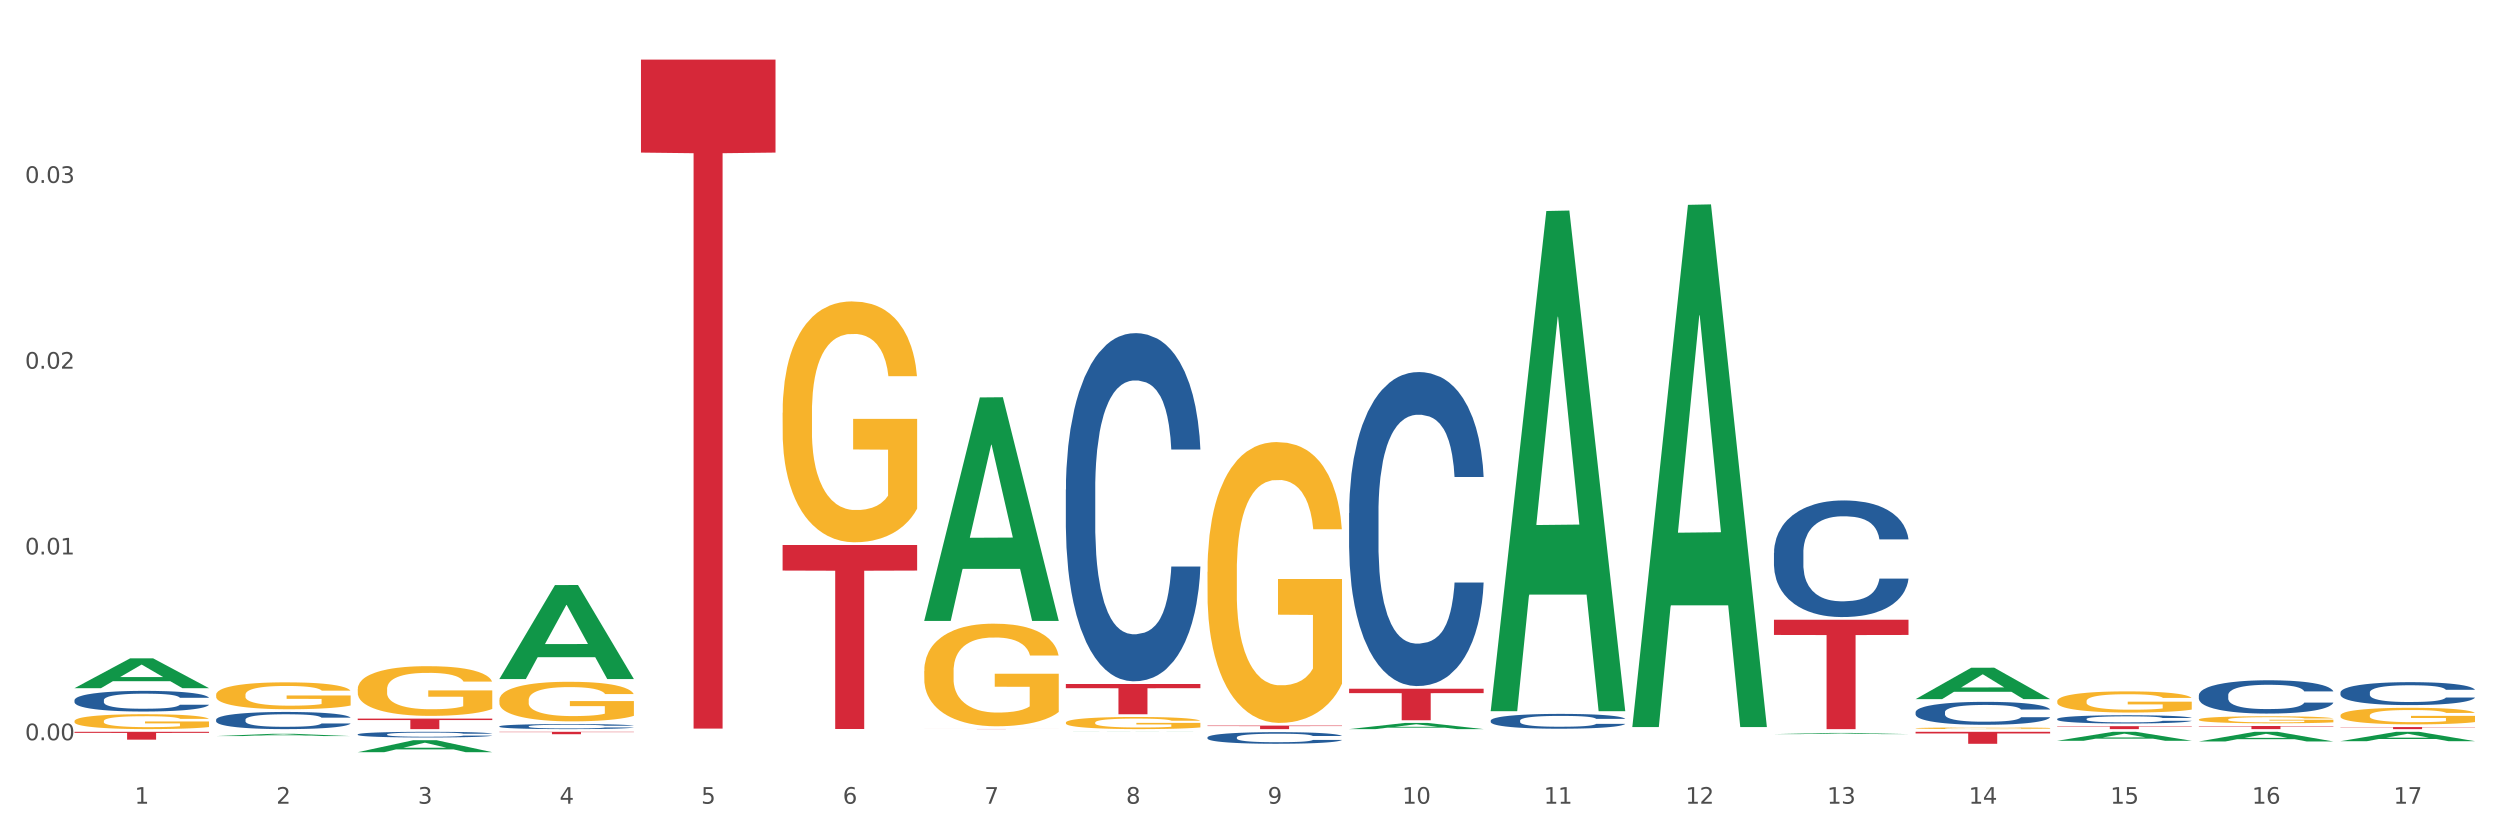<?xml version="1.0" encoding="utf-8" standalone="no"?>
<!DOCTYPE svg PUBLIC "-//W3C//DTD SVG 1.1//EN"
  "http://www.w3.org/Graphics/SVG/1.1/DTD/svg11.dtd">
<svg xmlns:xlink="http://www.w3.org/1999/xlink" width="1080pt" height="360pt" viewBox="0 0 1080 360" xmlns="http://www.w3.org/2000/svg" version="1.1">
 <rect x="0" y="0" width="1080" height="360" fill="#333333" stroke="none"/>
 <defs>
  <style type="text/css">*{stroke-linejoin: round; stroke-linecap: butt}</style>
 </defs>
 <g id="figure_1">
  <g id="patch_1">
   <path d="M 0 360 
L 1080 360 
L 1080 0 
L 0 0 
z
" style="fill: #ffffff; stroke: #ffffff; stroke-linejoin: miter"/>
  </g>
  <g id="axes_1">
   <g id="matplotlib.axis_1">
    <g id="xtick_1">
     <g id="text_1">
      <!-- 1 -->
      <g style="fill: #4d4d4d" transform="translate(58.182 347.204) scale(0.096 -0.096)">
       <defs>
        <path id="DejaVuSans-31" d="M 794 531 
L 1825 531 
L 1825 4091 
L 703 3866 
L 703 4441 
L 1819 4666 
L 2450 4666 
L 2450 531 
L 3481 531 
L 3481 0 
L 794 0 
L 794 531 
z
" transform="scale(0.016)"/>
       </defs>
       <use xlink:href="#DejaVuSans-31"/>
      </g>
     </g>
    </g>
    <g id="xtick_2">
     <g id="text_2">
      <!-- 2 -->
      <g style="fill: #4d4d4d" transform="translate(119.364 347.204) scale(0.096 -0.096)">
       <defs>
        <path id="DejaVuSans-32" d="M 1228 531 
L 3431 531 
L 3431 0 
L 469 0 
L 469 531 
Q 828 903 1448 1529 
Q 2069 2156 2228 2338 
Q 2531 2678 2651 2914 
Q 2772 3150 2772 3378 
Q 2772 3750 2511 3984 
Q 2250 4219 1831 4219 
Q 1534 4219 1204 4116 
Q 875 4013 500 3803 
L 500 4441 
Q 881 4594 1212 4672 
Q 1544 4750 1819 4750 
Q 2544 4750 2975 4387 
Q 3406 4025 3406 3419 
Q 3406 3131 3298 2873 
Q 3191 2616 2906 2266 
Q 2828 2175 2409 1742 
Q 1991 1309 1228 531 
z
" transform="scale(0.016)"/>
       </defs>
       <use xlink:href="#DejaVuSans-32"/>
      </g>
     </g>
    </g>
    <g id="xtick_3">
     <g id="text_3">
      <!-- 3 -->
      <g style="fill: #4d4d4d" transform="translate(180.545 347.204) scale(0.096 -0.096)">
       <defs>
        <path id="DejaVuSans-33" d="M 2597 2516 
Q 3050 2419 3304 2112 
Q 3559 1806 3559 1356 
Q 3559 666 3084 287 
Q 2609 -91 1734 -91 
Q 1441 -91 1130 -33 
Q 819 25 488 141 
L 488 750 
Q 750 597 1062 519 
Q 1375 441 1716 441 
Q 2309 441 2620 675 
Q 2931 909 2931 1356 
Q 2931 1769 2642 2001 
Q 2353 2234 1838 2234 
L 1294 2234 
L 1294 2753 
L 1863 2753 
Q 2328 2753 2575 2939 
Q 2822 3125 2822 3475 
Q 2822 3834 2567 4026 
Q 2313 4219 1838 4219 
Q 1578 4219 1281 4162 
Q 984 4106 628 3988 
L 628 4550 
Q 988 4650 1302 4700 
Q 1616 4750 1894 4750 
Q 2613 4750 3031 4423 
Q 3450 4097 3450 3541 
Q 3450 3153 3228 2886 
Q 3006 2619 2597 2516 
z
" transform="scale(0.016)"/>
       </defs>
       <use xlink:href="#DejaVuSans-33"/>
      </g>
     </g>
    </g>
    <g id="xtick_4">
     <g id="text_4">
      <!-- 4 -->
      <g style="fill: #4d4d4d" transform="translate(241.726 347.204) scale(0.096 -0.096)">
       <defs>
        <path id="DejaVuSans-34" d="M 2419 4116 
L 825 1625 
L 2419 1625 
L 2419 4116 
z
M 2253 4666 
L 3047 4666 
L 3047 1625 
L 3713 1625 
L 3713 1100 
L 3047 1100 
L 3047 0 
L 2419 0 
L 2419 1100 
L 313 1100 
L 313 1709 
L 2253 4666 
z
" transform="scale(0.016)"/>
       </defs>
       <use xlink:href="#DejaVuSans-34"/>
      </g>
     </g>
    </g>
    <g id="xtick_5">
     <g id="text_5">
      <!-- 5 -->
      <g style="fill: #4d4d4d" transform="translate(302.908 347.204) scale(0.096 -0.096)">
       <defs>
        <path id="DejaVuSans-35" d="M 691 4666 
L 3169 4666 
L 3169 4134 
L 1269 4134 
L 1269 2991 
Q 1406 3038 1543 3061 
Q 1681 3084 1819 3084 
Q 2600 3084 3056 2656 
Q 3513 2228 3513 1497 
Q 3513 744 3044 326 
Q 2575 -91 1722 -91 
Q 1428 -91 1123 -41 
Q 819 9 494 109 
L 494 744 
Q 775 591 1075 516 
Q 1375 441 1709 441 
Q 2250 441 2565 725 
Q 2881 1009 2881 1497 
Q 2881 1984 2565 2268 
Q 2250 2553 1709 2553 
Q 1456 2553 1204 2497 
Q 953 2441 691 2322 
L 691 4666 
z
" transform="scale(0.016)"/>
       </defs>
       <use xlink:href="#DejaVuSans-35"/>
      </g>
     </g>
    </g>
    <g id="xtick_6">
     <g id="text_6">
      <!-- 6 -->
      <g style="fill: #4d4d4d" transform="translate(364.089 347.204) scale(0.096 -0.096)">
       <defs>
        <path id="DejaVuSans-36" d="M 2113 2584 
Q 1688 2584 1439 2293 
Q 1191 2003 1191 1497 
Q 1191 994 1439 701 
Q 1688 409 2113 409 
Q 2538 409 2786 701 
Q 3034 994 3034 1497 
Q 3034 2003 2786 2293 
Q 2538 2584 2113 2584 
z
M 3366 4563 
L 3366 3988 
Q 3128 4100 2886 4159 
Q 2644 4219 2406 4219 
Q 1781 4219 1451 3797 
Q 1122 3375 1075 2522 
Q 1259 2794 1537 2939 
Q 1816 3084 2150 3084 
Q 2853 3084 3261 2657 
Q 3669 2231 3669 1497 
Q 3669 778 3244 343 
Q 2819 -91 2113 -91 
Q 1303 -91 875 529 
Q 447 1150 447 2328 
Q 447 3434 972 4092 
Q 1497 4750 2381 4750 
Q 2619 4750 2861 4703 
Q 3103 4656 3366 4563 
z
" transform="scale(0.016)"/>
       </defs>
       <use xlink:href="#DejaVuSans-36"/>
      </g>
     </g>
    </g>
    <g id="xtick_7">
     <g id="text_7">
      <!-- 7 -->
      <g style="fill: #4d4d4d" transform="translate(425.271 347.204) scale(0.096 -0.096)">
       <defs>
        <path id="DejaVuSans-37" d="M 525 4666 
L 3525 4666 
L 3525 4397 
L 1831 0 
L 1172 0 
L 2766 4134 
L 525 4134 
L 525 4666 
z
" transform="scale(0.016)"/>
       </defs>
       <use xlink:href="#DejaVuSans-37"/>
      </g>
     </g>
    </g>
    <g id="xtick_8">
     <g id="text_8">
      <!-- 8 -->
      <g style="fill: #4d4d4d" transform="translate(486.452 347.204) scale(0.096 -0.096)">
       <defs>
        <path id="DejaVuSans-38" d="M 2034 2216 
Q 1584 2216 1326 1975 
Q 1069 1734 1069 1313 
Q 1069 891 1326 650 
Q 1584 409 2034 409 
Q 2484 409 2743 651 
Q 3003 894 3003 1313 
Q 3003 1734 2745 1975 
Q 2488 2216 2034 2216 
z
M 1403 2484 
Q 997 2584 770 2862 
Q 544 3141 544 3541 
Q 544 4100 942 4425 
Q 1341 4750 2034 4750 
Q 2731 4750 3128 4425 
Q 3525 4100 3525 3541 
Q 3525 3141 3298 2862 
Q 3072 2584 2669 2484 
Q 3125 2378 3379 2068 
Q 3634 1759 3634 1313 
Q 3634 634 3220 271 
Q 2806 -91 2034 -91 
Q 1263 -91 848 271 
Q 434 634 434 1313 
Q 434 1759 690 2068 
Q 947 2378 1403 2484 
z
M 1172 3481 
Q 1172 3119 1398 2916 
Q 1625 2713 2034 2713 
Q 2441 2713 2670 2916 
Q 2900 3119 2900 3481 
Q 2900 3844 2670 4047 
Q 2441 4250 2034 4250 
Q 1625 4250 1398 4047 
Q 1172 3844 1172 3481 
z
" transform="scale(0.016)"/>
       </defs>
       <use xlink:href="#DejaVuSans-38"/>
      </g>
     </g>
    </g>
    <g id="xtick_9">
     <g id="text_9">
      <!-- 9 -->
      <g style="fill: #4d4d4d" transform="translate(547.634 347.204) scale(0.096 -0.096)">
       <defs>
        <path id="DejaVuSans-39" d="M 703 97 
L 703 672 
Q 941 559 1184 500 
Q 1428 441 1663 441 
Q 2288 441 2617 861 
Q 2947 1281 2994 2138 
Q 2813 1869 2534 1725 
Q 2256 1581 1919 1581 
Q 1219 1581 811 2004 
Q 403 2428 403 3163 
Q 403 3881 828 4315 
Q 1253 4750 1959 4750 
Q 2769 4750 3195 4129 
Q 3622 3509 3622 2328 
Q 3622 1225 3098 567 
Q 2575 -91 1691 -91 
Q 1453 -91 1209 -44 
Q 966 3 703 97 
z
M 1959 2075 
Q 2384 2075 2632 2365 
Q 2881 2656 2881 3163 
Q 2881 3666 2632 3958 
Q 2384 4250 1959 4250 
Q 1534 4250 1286 3958 
Q 1038 3666 1038 3163 
Q 1038 2656 1286 2365 
Q 1534 2075 1959 2075 
z
" transform="scale(0.016)"/>
       </defs>
       <use xlink:href="#DejaVuSans-39"/>
      </g>
     </g>
    </g>
    <g id="xtick_10">
     <g id="text_10">
      <!-- 10 -->
      <g style="fill: #4d4d4d" transform="translate(605.761 347.204) scale(0.096 -0.096)">
       <defs>
        <path id="DejaVuSans-30" d="M 2034 4250 
Q 1547 4250 1301 3770 
Q 1056 3291 1056 2328 
Q 1056 1369 1301 889 
Q 1547 409 2034 409 
Q 2525 409 2770 889 
Q 3016 1369 3016 2328 
Q 3016 3291 2770 3770 
Q 2525 4250 2034 4250 
z
M 2034 4750 
Q 2819 4750 3233 4129 
Q 3647 3509 3647 2328 
Q 3647 1150 3233 529 
Q 2819 -91 2034 -91 
Q 1250 -91 836 529 
Q 422 1150 422 2328 
Q 422 3509 836 4129 
Q 1250 4750 2034 4750 
z
" transform="scale(0.016)"/>
       </defs>
       <use xlink:href="#DejaVuSans-31"/>
       <use xlink:href="#DejaVuSans-30" transform="translate(63.623 0)"/>
      </g>
     </g>
    </g>
    <g id="xtick_11">
     <g id="text_11">
      <!-- 11 -->
      <g style="fill: #4d4d4d" transform="translate(666.942 347.204) scale(0.096 -0.096)">
       <use xlink:href="#DejaVuSans-31"/>
       <use xlink:href="#DejaVuSans-31" transform="translate(63.623 0)"/>
      </g>
     </g>
    </g>
    <g id="xtick_12">
     <g id="text_12">
      <!-- 12 -->
      <g style="fill: #4d4d4d" transform="translate(728.124 347.204) scale(0.096 -0.096)">
       <use xlink:href="#DejaVuSans-31"/>
       <use xlink:href="#DejaVuSans-32" transform="translate(63.623 0)"/>
      </g>
     </g>
    </g>
    <g id="xtick_13">
     <g id="text_13">
      <!-- 13 -->
      <g style="fill: #4d4d4d" transform="translate(789.305 347.204) scale(0.096 -0.096)">
       <use xlink:href="#DejaVuSans-31"/>
       <use xlink:href="#DejaVuSans-33" transform="translate(63.623 0)"/>
      </g>
     </g>
    </g>
    <g id="xtick_14">
     <g id="text_14">
      <!-- 14 -->
      <g style="fill: #4d4d4d" transform="translate(850.487 347.204) scale(0.096 -0.096)">
       <use xlink:href="#DejaVuSans-31"/>
       <use xlink:href="#DejaVuSans-34" transform="translate(63.623 0)"/>
      </g>
     </g>
    </g>
    <g id="xtick_15">
     <g id="text_15">
      <!-- 15 -->
      <g style="fill: #4d4d4d" transform="translate(911.668 347.204) scale(0.096 -0.096)">
       <use xlink:href="#DejaVuSans-31"/>
       <use xlink:href="#DejaVuSans-35" transform="translate(63.623 0)"/>
      </g>
     </g>
    </g>
    <g id="xtick_16">
     <g id="text_16">
      <!-- 16 -->
      <g style="fill: #4d4d4d" transform="translate(972.849 347.204) scale(0.096 -0.096)">
       <use xlink:href="#DejaVuSans-31"/>
       <use xlink:href="#DejaVuSans-36" transform="translate(63.623 0)"/>
      </g>
     </g>
    </g>
    <g id="xtick_17">
     <g id="text_17">
      <!-- 17 -->
      <g style="fill: #4d4d4d" transform="translate(1034.031 347.204) scale(0.096 -0.096)">
       <use xlink:href="#DejaVuSans-31"/>
       <use xlink:href="#DejaVuSans-37" transform="translate(63.623 0)"/>
      </g>
     </g>
    </g>
    <g id="xtick_18"/>
    <g id="xtick_19"/>
    <g id="xtick_20"/>
    <g id="xtick_21"/>
    <g id="xtick_22"/>
    <g id="xtick_23"/>
    <g id="xtick_24"/>
    <g id="xtick_25"/>
    <g id="xtick_26"/>
    <g id="xtick_27"/>
    <g id="xtick_28"/>
    <g id="xtick_29"/>
    <g id="xtick_30"/>
    <g id="xtick_31"/>
    <g id="xtick_32"/>
    <g id="xtick_33"/>
   </g>
   <g id="matplotlib.axis_2">
    <g id="ytick_1">
     <g id="text_18">
      <!-- 0.00 -->
      <g style="fill: #4d4d4d" transform="translate(10.8 319.787) scale(0.096 -0.096)">
       <defs>
        <path id="DejaVuSans-2e" d="M 684 794 
L 1344 794 
L 1344 0 
L 684 0 
L 684 794 
z
" transform="scale(0.016)"/>
       </defs>
       <use xlink:href="#DejaVuSans-30"/>
       <use xlink:href="#DejaVuSans-2e" transform="translate(63.623 0)"/>
       <use xlink:href="#DejaVuSans-30" transform="translate(95.41 0)"/>
       <use xlink:href="#DejaVuSans-30" transform="translate(159.033 0)"/>
      </g>
     </g>
    </g>
    <g id="ytick_2">
     <g id="text_19">
      <!-- 0.01 -->
      <g style="fill: #4d4d4d" transform="translate(10.8 239.531) scale(0.096 -0.096)">
       <use xlink:href="#DejaVuSans-30"/>
       <use xlink:href="#DejaVuSans-2e" transform="translate(63.623 0)"/>
       <use xlink:href="#DejaVuSans-30" transform="translate(95.41 0)"/>
       <use xlink:href="#DejaVuSans-31" transform="translate(159.033 0)"/>
      </g>
     </g>
    </g>
    <g id="ytick_3">
     <g id="text_20">
      <!-- 0.02 -->
      <g style="fill: #4d4d4d" transform="translate(10.8 159.274) scale(0.096 -0.096)">
       <use xlink:href="#DejaVuSans-30"/>
       <use xlink:href="#DejaVuSans-2e" transform="translate(63.623 0)"/>
       <use xlink:href="#DejaVuSans-30" transform="translate(95.41 0)"/>
       <use xlink:href="#DejaVuSans-32" transform="translate(159.033 0)"/>
      </g>
     </g>
    </g>
    <g id="ytick_4">
     <g id="text_21">
      <!-- 0.03 -->
      <g style="fill: #4d4d4d" transform="translate(10.8 79.018) scale(0.096 -0.096)">
       <use xlink:href="#DejaVuSans-30"/>
       <use xlink:href="#DejaVuSans-2e" transform="translate(63.623 0)"/>
       <use xlink:href="#DejaVuSans-30" transform="translate(95.41 0)"/>
       <use xlink:href="#DejaVuSans-33" transform="translate(159.033 0)"/>
      </g>
     </g>
    </g>
    <g id="ytick_5"/>
    <g id="ytick_6"/>
    <g id="ytick_7"/>
    <g id="ytick_8"/>
   </g>
   <g id="PolyCollection_1">
    <path d="M 32.175 297.27 
L 32.235 297.258 
L 56.203 284.413 
L 66.15 284.401 
L 90.297 297.295 
L 78.793 297.295 
L 73.58 294.292 
L 48.833 294.292 
L 48.653 294.34 
L 43.62 297.295 
L 32.175 297.295 
L 32.175 297.27 
L 51.949 292.5 
L 70.464 292.488 
L 61.296 287.149 
L 61.176 287.125 
L 61.056 287.161 
L 51.889 292.488 
L 51.949 292.5 
L 32.175 297.27 
z
" clip-path="url(#pd368629534)" style="fill: #109648"/>
    <path d="M 215.719 313.774 
L 215.788 313.772 
L 215.788 313.716 
L 215.994 313.64 
L 216.75 313.5 
L 217.712 313.394 
L 219.36 313.271 
L 220.254 313.219 
L 221.422 313.161 
L 223.826 313.067 
L 226.574 312.987 
L 228.498 312.943 
L 229.941 312.915 
L 233.17 312.865 
L 235.025 312.843 
L 236.948 312.825 
L 238.597 312.813 
L 241.345 312.799 
L 243.544 312.793 
L 246.086 312.791 
L 248.216 312.793 
L 251.032 312.801 
L 255.155 312.825 
L 256.735 312.839 
L 258.864 312.863 
L 261.063 312.895 
L 262.849 312.927 
L 264.91 312.973 
L 267.04 313.033 
L 269.101 313.109 
L 270.544 313.179 
L 271.712 313.253 
L 272.742 313.343 
L 273.498 313.44 
L 273.842 313.522 
L 261.269 313.522 
L 260.926 313.448 
L 260.238 313.369 
L 259.551 313.315 
L 258.796 313.271 
L 257.628 313.221 
L 256.597 313.189 
L 254.88 313.151 
L 253.3 313.127 
L 251.994 313.113 
L 250.414 313.101 
L 247.048 313.089 
L 244.643 313.089 
L 243.132 313.093 
L 241.277 313.103 
L 239.696 313.117 
L 237.841 313.141 
L 236.399 313.167 
L 234.956 313.201 
L 234.132 313.225 
L 232.895 313.269 
L 232.07 313.305 
L 230.971 313.367 
L 230.353 313.41 
L 229.254 313.524 
L 228.773 313.608 
L 228.567 313.666 
L 228.429 313.73 
L 228.429 314.041 
L 228.841 314.181 
L 229.185 314.241 
L 229.735 314.309 
L 230.765 314.397 
L 232.277 314.483 
L 233.857 314.545 
L 235.162 314.583 
L 236.399 314.611 
L 237.635 314.633 
L 239.147 314.652 
L 240.383 314.664 
L 242.238 314.676 
L 244.437 314.682 
L 246.154 314.682 
L 249.658 314.672 
L 251.238 314.662 
L 252.75 314.649 
L 254.399 314.627 
L 255.704 314.603 
L 256.46 314.585 
L 257.696 314.547 
L 258.658 314.507 
L 259.483 314.461 
L 260.032 314.421 
L 260.651 314.361 
L 261.132 314.293 
L 261.269 314.257 
L 273.842 314.257 
L 273.567 314.329 
L 273.086 314.399 
L 272.124 314.493 
L 271.368 314.547 
L 270.2 314.613 
L 268.964 314.668 
L 267.246 314.73 
L 265.666 314.776 
L 264.017 314.816 
L 262.231 314.852 
L 259.002 314.902 
L 257.834 314.916 
L 255.361 314.94 
L 253.437 314.954 
L 250.62 314.968 
L 247.735 314.976 
L 244.712 314.978 
L 242.032 314.974 
L 239.078 314.962 
L 237.223 314.95 
L 235.162 314.932 
L 232.757 314.904 
L 230.49 314.87 
L 228.361 314.83 
L 226.368 314.784 
L 224.513 314.732 
L 222.109 314.647 
L 220.322 314.563 
L 219.017 314.485 
L 218.124 314.419 
L 217.231 314.335 
L 216.75 314.277 
L 215.994 314.137 
L 215.719 314.008 
L 215.719 313.774 
z
" clip-path="url(#pd368629534)" style="fill: #255c99"/>
    <path d="M 154.538 317.242 
L 154.607 317.24 
L 154.607 317.177 
L 154.813 317.092 
L 155.568 316.935 
L 156.53 316.816 
L 158.179 316.677 
L 159.072 316.619 
L 160.24 316.554 
L 162.645 316.449 
L 165.393 316.359 
L 167.317 316.31 
L 168.759 316.278 
L 171.988 316.222 
L 173.843 316.198 
L 175.767 316.178 
L 177.416 316.164 
L 180.164 316.148 
L 182.362 316.142 
L 184.904 316.14 
L 187.034 316.142 
L 189.851 316.151 
L 193.973 316.178 
L 195.553 316.193 
L 197.683 316.22 
L 199.882 316.256 
L 201.668 316.292 
L 203.729 316.343 
L 205.859 316.411 
L 207.92 316.496 
L 209.362 316.574 
L 210.53 316.657 
L 211.561 316.758 
L 212.317 316.868 
L 212.66 316.96 
L 200.088 316.96 
L 199.744 316.877 
L 199.057 316.787 
L 198.37 316.727 
L 197.614 316.677 
L 196.446 316.621 
L 195.416 316.586 
L 193.698 316.543 
L 192.118 316.516 
L 190.813 316.5 
L 189.233 316.487 
L 185.866 316.473 
L 183.462 316.473 
L 181.95 316.478 
L 180.095 316.489 
L 178.515 316.505 
L 176.66 316.532 
L 175.217 316.561 
L 173.775 316.599 
L 172.95 316.626 
L 171.713 316.675 
L 170.889 316.716 
L 169.79 316.785 
L 169.171 316.834 
L 168.072 316.962 
L 167.591 317.056 
L 167.385 317.121 
L 167.248 317.193 
L 167.248 317.543 
L 167.66 317.7 
L 168.004 317.767 
L 168.553 317.843 
L 169.584 317.942 
L 171.095 318.038 
L 172.675 318.107 
L 173.981 318.15 
L 175.217 318.181 
L 176.454 318.206 
L 177.965 318.229 
L 179.202 318.242 
L 181.057 318.255 
L 183.255 318.262 
L 184.973 318.262 
L 188.477 318.251 
L 190.057 318.24 
L 191.568 318.224 
L 193.217 318.199 
L 194.523 318.172 
L 195.278 318.152 
L 196.515 318.11 
L 197.477 318.065 
L 198.301 318.013 
L 198.851 317.969 
L 199.469 317.901 
L 199.95 317.825 
L 200.088 317.785 
L 212.66 317.785 
L 212.385 317.865 
L 211.904 317.944 
L 210.943 318.049 
L 210.187 318.11 
L 209.019 318.184 
L 207.782 318.246 
L 206.065 318.316 
L 204.485 318.367 
L 202.836 318.412 
L 201.049 318.453 
L 197.82 318.509 
L 196.652 318.524 
L 194.179 318.551 
L 192.256 318.567 
L 189.439 318.583 
L 186.553 318.592 
L 183.53 318.594 
L 180.851 318.589 
L 177.897 318.576 
L 176.042 318.562 
L 173.981 318.542 
L 171.576 318.511 
L 169.309 318.473 
L 167.179 318.428 
L 165.187 318.376 
L 163.332 318.318 
L 160.927 318.222 
L 159.141 318.128 
L 157.836 318.04 
L 156.942 317.966 
L 156.049 317.872 
L 155.568 317.807 
L 154.813 317.65 
L 154.538 317.505 
L 154.538 317.242 
z
" clip-path="url(#pd368629534)" style="fill: #255c99"/>
    <path d="M 93.356 310.895 
L 93.425 310.888 
L 93.425 310.699 
L 93.631 310.441 
L 94.387 309.967 
L 95.349 309.608 
L 96.998 309.189 
L 97.891 309.012 
L 99.059 308.816 
L 101.463 308.498 
L 104.211 308.227 
L 106.135 308.078 
L 107.578 307.983 
L 110.807 307.814 
L 112.662 307.739 
L 114.585 307.679 
L 116.234 307.638 
L 118.982 307.59 
L 121.181 307.57 
L 123.723 307.563 
L 125.853 307.57 
L 128.67 307.597 
L 132.792 307.679 
L 134.372 307.726 
L 136.502 307.807 
L 138.7 307.916 
L 140.486 308.024 
L 142.547 308.18 
L 144.677 308.383 
L 146.738 308.64 
L 148.181 308.877 
L 149.349 309.128 
L 150.38 309.432 
L 151.135 309.764 
L 151.479 310.042 
L 138.906 310.042 
L 138.563 309.791 
L 137.876 309.52 
L 137.189 309.337 
L 136.433 309.189 
L 135.265 309.019 
L 134.234 308.911 
L 132.517 308.782 
L 130.937 308.701 
L 129.631 308.654 
L 128.051 308.613 
L 124.685 308.572 
L 122.28 308.572 
L 120.769 308.586 
L 118.914 308.62 
L 117.334 308.667 
L 115.479 308.748 
L 114.036 308.836 
L 112.593 308.952 
L 111.769 309.033 
L 110.532 309.182 
L 109.708 309.304 
L 108.608 309.514 
L 107.99 309.663 
L 106.891 310.048 
L 106.41 310.333 
L 106.204 310.529 
L 106.066 310.746 
L 106.066 311.802 
L 106.479 312.276 
L 106.822 312.479 
L 107.372 312.71 
L 108.402 313.008 
L 109.914 313.299 
L 111.494 313.509 
L 112.799 313.637 
L 114.036 313.732 
L 115.273 313.807 
L 116.784 313.874 
L 118.021 313.915 
L 119.876 313.956 
L 122.074 313.976 
L 123.792 313.976 
L 127.295 313.942 
L 128.876 313.908 
L 130.387 313.861 
L 132.036 313.786 
L 133.341 313.705 
L 134.097 313.644 
L 135.334 313.515 
L 136.296 313.38 
L 137.12 313.224 
L 137.67 313.089 
L 138.288 312.886 
L 138.769 312.655 
L 138.906 312.534 
L 151.479 312.534 
L 151.204 312.777 
L 150.723 313.014 
L 149.761 313.333 
L 149.005 313.515 
L 147.838 313.739 
L 146.601 313.928 
L 144.883 314.138 
L 143.303 314.294 
L 141.654 314.43 
L 139.868 314.551 
L 136.639 314.721 
L 135.471 314.768 
L 132.998 314.849 
L 131.074 314.897 
L 128.257 314.944 
L 125.372 314.971 
L 122.349 314.978 
L 119.669 314.964 
L 116.715 314.924 
L 114.86 314.883 
L 112.799 314.822 
L 110.395 314.727 
L 108.127 314.612 
L 105.998 314.477 
L 104.005 314.321 
L 102.15 314.145 
L 99.746 313.854 
L 97.959 313.57 
L 96.654 313.305 
L 95.761 313.082 
L 94.868 312.798 
L 94.387 312.601 
L 93.631 312.127 
L 93.356 311.687 
L 93.356 310.895 
z
" clip-path="url(#pd368629534)" style="fill: #255c99"/>
    <path d="M 32.175 302.465 
L 32.244 302.457 
L 32.244 302.229 
L 32.45 301.919 
L 33.206 301.349 
L 34.167 300.917 
L 35.816 300.412 
L 36.709 300.2 
L 37.877 299.963 
L 40.282 299.58 
L 43.03 299.255 
L 44.954 299.075 
L 46.396 298.961 
L 49.625 298.758 
L 51.48 298.668 
L 53.404 298.595 
L 55.053 298.546 
L 57.801 298.489 
L 60 298.464 
L 62.542 298.456 
L 64.671 298.464 
L 67.488 298.497 
L 71.61 298.595 
L 73.19 298.652 
L 75.32 298.749 
L 77.519 298.88 
L 79.305 299.01 
L 81.366 299.198 
L 83.496 299.442 
L 85.557 299.752 
L 87 300.037 
L 88.168 300.338 
L 89.198 300.705 
L 89.954 301.104 
L 90.297 301.438 
L 77.725 301.438 
L 77.381 301.137 
L 76.694 300.811 
L 76.007 300.591 
L 75.251 300.412 
L 74.084 300.208 
L 73.053 300.078 
L 71.335 299.923 
L 69.755 299.825 
L 68.45 299.768 
L 66.87 299.719 
L 63.503 299.67 
L 61.099 299.67 
L 59.587 299.686 
L 57.732 299.727 
L 56.152 299.784 
L 54.297 299.882 
L 52.854 299.988 
L 51.412 300.126 
L 50.587 300.224 
L 49.351 300.403 
L 48.526 300.55 
L 47.427 300.803 
L 46.809 300.982 
L 45.709 301.446 
L 45.228 301.789 
L 45.022 302.025 
L 44.885 302.286 
L 44.885 303.557 
L 45.297 304.127 
L 45.641 304.371 
L 46.19 304.649 
L 47.221 305.007 
L 48.732 305.357 
L 50.312 305.61 
L 51.618 305.765 
L 52.854 305.879 
L 54.091 305.968 
L 55.603 306.05 
L 56.839 306.099 
L 58.694 306.148 
L 60.893 306.172 
L 62.61 306.172 
L 66.114 306.131 
L 67.694 306.091 
L 69.206 306.034 
L 70.855 305.944 
L 72.16 305.846 
L 72.916 305.773 
L 74.152 305.618 
L 75.114 305.455 
L 75.939 305.268 
L 76.488 305.105 
L 77.106 304.86 
L 77.587 304.583 
L 77.725 304.437 
L 90.297 304.437 
L 90.023 304.73 
L 89.542 305.015 
L 88.58 305.398 
L 87.824 305.618 
L 86.656 305.887 
L 85.419 306.115 
L 83.702 306.368 
L 82.122 306.555 
L 80.473 306.718 
L 78.687 306.865 
L 75.458 307.068 
L 74.29 307.125 
L 71.816 307.223 
L 69.893 307.28 
L 67.076 307.337 
L 64.19 307.37 
L 61.167 307.378 
L 58.488 307.362 
L 55.534 307.313 
L 53.679 307.264 
L 51.618 307.191 
L 49.213 307.077 
L 46.946 306.938 
L 44.816 306.775 
L 42.824 306.588 
L 40.969 306.376 
L 38.564 306.026 
L 36.778 305.683 
L 35.473 305.366 
L 34.58 305.097 
L 33.686 304.754 
L 33.206 304.518 
L 32.45 303.948 
L 32.175 303.418 
L 32.175 302.465 
z
" clip-path="url(#pd368629534)" style="fill: #255c99"/>
    <path d="M 32.175 316.14 
L 90.297 316.14 
L 90.297 316.611 
L 67.434 316.614 
L 67.434 319.532 
L 54.901 319.532 
L 54.901 316.614 
L 32.175 316.611 
L 32.175 316.143 
L 32.175 316.14 
z
" clip-path="url(#pd368629534)" style="fill: #d62839"/>
    <path d="M 154.538 310.425 
L 212.66 310.425 
L 212.66 311.058 
L 189.797 311.062 
L 189.797 314.978 
L 177.263 314.978 
L 177.263 311.062 
L 154.538 311.058 
L 154.538 310.429 
L 154.538 310.425 
z
" clip-path="url(#pd368629534)" style="fill: #d62839"/>
    <path d="M 215.719 316.14 
L 273.842 316.14 
L 273.842 316.284 
L 250.978 316.285 
L 250.978 317.181 
L 238.445 317.181 
L 238.445 316.285 
L 215.719 316.284 
L 215.719 316.14 
L 215.719 316.14 
z
" clip-path="url(#pd368629534)" style="fill: #d62839"/>
    <path d="M 460.445 211.497 
L 460.514 211.359 
L 460.514 207.513 
L 460.72 202.293 
L 461.475 192.678 
L 462.437 185.398 
L 464.086 176.881 
L 464.979 173.31 
L 466.147 169.326 
L 468.552 162.87 
L 471.3 157.375 
L 473.224 154.353 
L 474.666 152.43 
L 477.895 148.996 
L 479.75 147.485 
L 481.674 146.249 
L 483.323 145.425 
L 486.071 144.463 
L 488.269 144.051 
L 490.811 143.914 
L 492.941 144.051 
L 495.758 144.6 
L 499.88 146.249 
L 501.46 147.21 
L 503.59 148.859 
L 505.789 151.057 
L 507.575 153.254 
L 509.636 156.414 
L 511.766 160.535 
L 513.827 165.755 
L 515.27 170.562 
L 516.437 175.645 
L 517.468 181.826 
L 518.224 188.557 
L 518.567 194.189 
L 505.995 194.189 
L 505.651 189.106 
L 504.964 183.612 
L 504.277 179.903 
L 503.521 176.881 
L 502.353 173.447 
L 501.323 171.249 
L 499.605 168.639 
L 498.025 166.991 
L 496.72 166.029 
L 495.14 165.205 
L 491.773 164.381 
L 489.369 164.381 
L 487.857 164.656 
L 486.002 165.342 
L 484.422 166.304 
L 482.567 167.952 
L 481.124 169.738 
L 479.682 172.073 
L 478.857 173.722 
L 477.621 176.744 
L 476.796 179.216 
L 475.697 183.474 
L 475.079 186.496 
L 473.979 194.326 
L 473.498 200.095 
L 473.292 204.079 
L 473.155 208.475 
L 473.155 229.903 
L 473.567 239.519 
L 473.911 243.64 
L 474.46 248.31 
L 475.491 254.354 
L 477.002 260.261 
L 478.582 264.519 
L 479.888 267.129 
L 481.124 269.052 
L 482.361 270.563 
L 483.872 271.937 
L 485.109 272.761 
L 486.964 273.585 
L 489.163 273.997 
L 490.88 273.997 
L 494.384 273.31 
L 495.964 272.624 
L 497.476 271.662 
L 499.124 270.151 
L 500.43 268.503 
L 501.186 267.266 
L 502.422 264.656 
L 503.384 261.909 
L 504.208 258.75 
L 504.758 256.003 
L 505.376 251.882 
L 505.857 247.211 
L 505.995 244.739 
L 518.567 244.739 
L 518.292 249.684 
L 517.812 254.492 
L 516.85 260.948 
L 516.094 264.656 
L 514.926 269.189 
L 513.689 273.036 
L 511.972 277.294 
L 510.392 280.453 
L 508.743 283.201 
L 506.957 285.673 
L 503.728 289.107 
L 502.56 290.069 
L 500.086 291.717 
L 498.163 292.679 
L 495.346 293.64 
L 492.46 294.19 
L 489.437 294.327 
L 486.758 294.052 
L 483.804 293.228 
L 481.949 292.404 
L 479.888 291.168 
L 477.483 289.245 
L 475.216 286.909 
L 473.086 284.162 
L 471.094 281.003 
L 469.239 277.431 
L 466.834 271.525 
L 465.048 265.755 
L 463.743 260.398 
L 462.849 255.865 
L 461.956 250.096 
L 461.475 246.112 
L 460.72 236.497 
L 460.445 227.568 
L 460.445 211.497 
z
" clip-path="url(#pd368629534)" style="fill: #255c99"/>
    <path d="M 276.901 25.759 
L 335.023 25.759 
L 335.023 65.919 
L 312.16 66.191 
L 312.16 314.748 
L 299.626 314.748 
L 299.626 66.191 
L 276.901 65.919 
L 276.901 26.031 
L 276.901 25.759 
z
" clip-path="url(#pd368629534)" style="fill: #d62839"/>
    <path d="M 399.263 314.917 
L 457.386 314.917 
L 457.386 314.925 
L 434.523 314.925 
L 434.523 314.978 
L 421.989 314.978 
L 421.989 314.925 
L 399.263 314.925 
L 399.263 314.917 
L 399.263 314.917 
z
" clip-path="url(#pd368629534)" style="fill: #d62839"/>
    <path d="M 460.445 295.489 
L 518.567 295.489 
L 518.567 297.306 
L 495.704 297.319 
L 495.704 308.57 
L 483.17 308.57 
L 483.17 297.319 
L 460.445 297.306 
L 460.445 295.501 
L 460.445 295.489 
z
" clip-path="url(#pd368629534)" style="fill: #d62839"/>
    <path d="M 521.626 313.465 
L 579.749 313.465 
L 579.749 313.675 
L 556.885 313.676 
L 556.885 314.978 
L 544.352 314.978 
L 544.352 313.676 
L 521.626 313.675 
L 521.626 313.466 
L 521.626 313.465 
z
" clip-path="url(#pd368629534)" style="fill: #d62839"/>
    <path d="M 582.808 297.545 
L 640.93 297.545 
L 640.93 299.437 
L 618.067 299.449 
L 618.067 311.155 
L 605.533 311.155 
L 605.533 299.449 
L 582.808 299.437 
L 582.808 297.558 
L 582.808 297.545 
z
" clip-path="url(#pd368629534)" style="fill: #d62839"/>
    <path d="M 766.352 267.735 
L 824.474 267.735 
L 824.474 274.3 
L 801.611 274.344 
L 801.611 314.978 
L 789.078 314.978 
L 789.078 274.344 
L 766.352 274.3 
L 766.352 267.779 
L 766.352 267.735 
z
" clip-path="url(#pd368629534)" style="fill: #d62839"/>
    <path d="M 827.533 316.14 
L 885.656 316.14 
L 885.656 316.86 
L 862.792 316.865 
L 862.792 321.327 
L 850.259 321.327 
L 850.259 316.865 
L 827.533 316.86 
L 827.533 316.144 
L 827.533 316.14 
z
" clip-path="url(#pd368629534)" style="fill: #d62839"/>
    <path d="M 888.715 313.712 
L 946.837 313.712 
L 946.837 313.888 
L 923.974 313.889 
L 923.974 314.978 
L 911.44 314.978 
L 911.44 313.889 
L 888.715 313.888 
L 888.715 313.714 
L 888.715 313.712 
z
" clip-path="url(#pd368629534)" style="fill: #d62839"/>
    <path d="M 338.082 235.435 
L 396.204 235.435 
L 396.204 246.482 
L 373.341 246.556 
L 373.341 314.928 
L 360.808 314.928 
L 360.808 246.556 
L 338.082 246.482 
L 338.082 235.509 
L 338.082 235.435 
z
" clip-path="url(#pd368629534)" style="fill: #d62839"/>
    <path d="M 949.896 313.635 
L 1008.019 313.635 
L 1008.019 313.822 
L 985.155 313.823 
L 985.155 314.978 
L 972.622 314.978 
L 972.622 313.823 
L 949.896 313.822 
L 949.896 313.637 
L 949.896 313.635 
z
" clip-path="url(#pd368629534)" style="fill: #d62839"/>
    <path d="M 521.626 318.541 
L 521.695 318.537 
L 521.695 318.408 
L 521.901 318.234 
L 522.657 317.912 
L 523.619 317.669 
L 525.268 317.384 
L 526.161 317.265 
L 527.329 317.132 
L 529.733 316.916 
L 532.481 316.732 
L 534.405 316.631 
L 535.848 316.567 
L 539.077 316.452 
L 540.932 316.401 
L 542.855 316.36 
L 544.504 316.333 
L 547.252 316.3 
L 549.451 316.287 
L 551.993 316.282 
L 554.123 316.287 
L 556.939 316.305 
L 561.062 316.36 
L 562.642 316.392 
L 564.772 316.447 
L 566.97 316.521 
L 568.756 316.594 
L 570.817 316.7 
L 572.947 316.838 
L 575.008 317.012 
L 576.451 317.173 
L 577.619 317.343 
L 578.649 317.549 
L 579.405 317.774 
L 579.749 317.963 
L 567.176 317.963 
L 566.833 317.793 
L 566.146 317.609 
L 565.459 317.485 
L 564.703 317.384 
L 563.535 317.269 
L 562.504 317.196 
L 560.787 317.109 
L 559.207 317.053 
L 557.901 317.021 
L 556.321 316.994 
L 552.955 316.966 
L 550.55 316.966 
L 549.039 316.975 
L 547.184 316.998 
L 545.604 317.031 
L 543.749 317.086 
L 542.306 317.145 
L 540.863 317.223 
L 540.039 317.278 
L 538.802 317.379 
L 537.978 317.462 
L 536.878 317.604 
L 536.26 317.705 
L 535.161 317.967 
L 534.68 318.16 
L 534.474 318.293 
L 534.336 318.44 
L 534.336 319.157 
L 534.749 319.478 
L 535.092 319.616 
L 535.642 319.772 
L 536.672 319.974 
L 538.184 320.171 
L 539.764 320.314 
L 541.069 320.401 
L 542.306 320.465 
L 543.542 320.516 
L 545.054 320.562 
L 546.291 320.589 
L 548.146 320.617 
L 550.344 320.63 
L 552.062 320.63 
L 555.565 320.608 
L 557.146 320.585 
L 558.657 320.552 
L 560.306 320.502 
L 561.611 320.447 
L 562.367 320.405 
L 563.604 320.318 
L 564.565 320.226 
L 565.39 320.121 
L 565.939 320.029 
L 566.558 319.891 
L 567.039 319.735 
L 567.176 319.652 
L 579.749 319.652 
L 579.474 319.818 
L 578.993 319.978 
L 578.031 320.194 
L 577.275 320.318 
L 576.107 320.47 
L 574.871 320.598 
L 573.153 320.741 
L 571.573 320.846 
L 569.924 320.938 
L 568.138 321.021 
L 564.909 321.136 
L 563.741 321.168 
L 561.268 321.223 
L 559.344 321.255 
L 556.527 321.287 
L 553.642 321.305 
L 550.619 321.31 
L 547.939 321.301 
L 544.985 321.273 
L 543.13 321.246 
L 541.069 321.204 
L 538.665 321.14 
L 536.397 321.062 
L 534.268 320.97 
L 532.275 320.865 
L 530.42 320.745 
L 528.016 320.548 
L 526.229 320.355 
L 524.924 320.176 
L 524.031 320.024 
L 523.138 319.832 
L 522.657 319.698 
L 521.901 319.377 
L 521.626 319.078 
L 521.626 318.541 
z
" clip-path="url(#pd368629534)" style="fill: #255c99"/>
    <path d="M 643.989 311.281 
L 644.058 311.275 
L 644.058 311.111 
L 644.264 310.889 
L 645.02 310.479 
L 645.982 310.168 
L 647.63 309.805 
L 648.524 309.653 
L 649.691 309.483 
L 652.096 309.208 
L 654.844 308.974 
L 656.768 308.845 
L 658.211 308.763 
L 661.44 308.616 
L 663.295 308.552 
L 665.218 308.499 
L 666.867 308.464 
L 669.615 308.423 
L 671.814 308.406 
L 674.356 308.4 
L 676.485 308.406 
L 679.302 308.429 
L 683.424 308.499 
L 685.005 308.54 
L 687.134 308.611 
L 689.333 308.704 
L 691.119 308.798 
L 693.18 308.933 
L 695.31 309.108 
L 697.371 309.331 
L 698.814 309.536 
L 699.982 309.753 
L 701.012 310.016 
L 701.768 310.303 
L 702.112 310.543 
L 689.539 310.543 
L 689.195 310.327 
L 688.508 310.092 
L 687.821 309.934 
L 687.066 309.805 
L 685.898 309.659 
L 684.867 309.565 
L 683.15 309.454 
L 681.569 309.384 
L 680.264 309.343 
L 678.684 309.308 
L 675.318 309.272 
L 672.913 309.272 
L 671.401 309.284 
L 669.547 309.313 
L 667.966 309.354 
L 666.111 309.425 
L 664.669 309.501 
L 663.226 309.6 
L 662.401 309.671 
L 661.165 309.799 
L 660.34 309.905 
L 659.241 310.086 
L 658.623 310.215 
L 657.524 310.549 
L 657.043 310.795 
L 656.837 310.965 
L 656.699 311.152 
L 656.699 312.066 
L 657.111 312.476 
L 657.455 312.652 
L 658.004 312.851 
L 659.035 313.108 
L 660.546 313.36 
L 662.127 313.542 
L 663.432 313.653 
L 664.669 313.735 
L 665.905 313.799 
L 667.417 313.858 
L 668.653 313.893 
L 670.508 313.928 
L 672.707 313.946 
L 674.424 313.946 
L 677.928 313.917 
L 679.508 313.887 
L 681.02 313.846 
L 682.669 313.782 
L 683.974 313.712 
L 684.73 313.659 
L 685.966 313.548 
L 686.928 313.431 
L 687.753 313.296 
L 688.302 313.179 
L 688.921 313.003 
L 689.402 312.804 
L 689.539 312.698 
L 702.112 312.698 
L 701.837 312.909 
L 701.356 313.114 
L 700.394 313.39 
L 699.638 313.548 
L 698.47 313.741 
L 697.234 313.905 
L 695.516 314.086 
L 693.936 314.221 
L 692.287 314.338 
L 690.501 314.444 
L 687.272 314.59 
L 686.104 314.631 
L 683.631 314.701 
L 681.707 314.742 
L 678.89 314.783 
L 676.005 314.807 
L 672.982 314.813 
L 670.302 314.801 
L 667.348 314.766 
L 665.493 314.731 
L 663.432 314.678 
L 661.027 314.596 
L 658.76 314.496 
L 656.63 314.379 
L 654.638 314.245 
L 652.783 314.092 
L 650.378 313.84 
L 648.592 313.595 
L 647.287 313.366 
L 646.394 313.173 
L 645.501 312.927 
L 645.02 312.757 
L 644.264 312.347 
L 643.989 311.966 
L 643.989 311.281 
z
" clip-path="url(#pd368629534)" style="fill: #255c99"/>
    <path d="M 93.356 300.144 
L 93.425 300.133 
L 93.425 299.751 
L 93.562 299.421 
L 94.248 298.624 
L 95.278 297.966 
L 96.033 297.615 
L 96.787 297.328 
L 97.68 297.041 
L 98.778 296.744 
L 100.768 296.308 
L 102.003 296.085 
L 103.512 295.851 
L 106.257 295.511 
L 108.247 295.32 
L 110.306 295.161 
L 113.668 294.969 
L 115.864 294.884 
L 118.197 294.821 
L 121.011 294.778 
L 123.138 294.767 
L 127.804 294.799 
L 131.784 294.895 
L 133.706 294.969 
L 136.176 295.097 
L 137.48 295.182 
L 139.607 295.352 
L 141.803 295.575 
L 143.313 295.766 
L 145.577 296.127 
L 147.293 296.489 
L 148.871 296.935 
L 149.695 297.243 
L 150.312 297.53 
L 150.861 297.859 
L 151.41 298.38 
L 139.058 298.38 
L 138.578 298.008 
L 137.823 297.657 
L 136.725 297.317 
L 135.764 297.105 
L 134.118 296.839 
L 132.608 296.669 
L 131.03 296.542 
L 129.108 296.436 
L 127.599 296.382 
L 125.471 296.34 
L 121.285 296.351 
L 118.472 296.436 
L 116.55 296.542 
L 115.315 296.637 
L 114.217 296.744 
L 112.982 296.892 
L 111.541 297.116 
L 110.512 297.317 
L 109.482 297.572 
L 108.659 297.827 
L 107.904 298.125 
L 107.287 298.444 
L 106.806 298.773 
L 106.394 299.177 
L 106.051 299.846 
L 106.051 301.302 
L 106.189 301.631 
L 106.532 302.067 
L 106.943 302.396 
L 107.63 302.789 
L 108.247 303.055 
L 109.414 303.437 
L 110.718 303.756 
L 111.747 303.958 
L 112.776 304.128 
L 114.56 304.362 
L 116.55 304.553 
L 118.266 304.67 
L 120.599 304.776 
L 122.177 304.819 
L 123.55 304.84 
L 126.912 304.84 
L 129.314 304.808 
L 131.99 304.734 
L 134.049 304.638 
L 135.764 304.521 
L 137.686 304.33 
L 138.921 304.149 
L 138.921 301.929 
L 123.824 301.918 
L 123.824 300.441 
L 151.479 300.441 
L 151.479 304.776 
L 150.312 304.999 
L 149.008 305.201 
L 147.636 305.382 
L 145.577 305.605 
L 143.107 305.817 
L 140.911 305.966 
L 138.578 306.094 
L 135.833 306.211 
L 132.265 306.317 
L 130.069 306.359 
L 127.324 306.391 
L 124.099 306.402 
L 121.285 306.381 
L 118.54 306.327 
L 115.658 306.232 
L 112.845 306.094 
L 110.718 305.956 
L 108.59 305.786 
L 106.326 305.562 
L 104.542 305.35 
L 103.169 305.159 
L 101.66 304.914 
L 100.013 304.596 
L 98.778 304.309 
L 97.68 304.011 
L 96.513 303.629 
L 95.69 303.299 
L 94.866 302.885 
L 94.386 302.577 
L 93.837 302.099 
L 93.425 301.429 
L 93.356 300.144 
z
" clip-path="url(#pd368629534)" style="fill: #f7b32b"/>
    <path d="M 154.538 297.71 
L 154.606 297.69 
L 154.606 296.984 
L 154.744 296.376 
L 155.43 294.905 
L 156.459 293.689 
L 157.214 293.041 
L 157.969 292.512 
L 158.861 291.982 
L 159.959 291.433 
L 161.949 290.628 
L 163.184 290.216 
L 164.694 289.785 
L 167.439 289.157 
L 169.429 288.804 
L 171.487 288.51 
L 174.85 288.157 
L 177.046 288 
L 179.379 287.882 
L 182.192 287.804 
L 184.32 287.784 
L 188.986 287.843 
L 192.966 288.019 
L 194.887 288.157 
L 197.358 288.392 
L 198.661 288.549 
L 200.789 288.863 
L 202.985 289.275 
L 204.494 289.628 
L 206.759 290.295 
L 208.474 290.962 
L 210.053 291.786 
L 210.876 292.355 
L 211.494 292.884 
L 212.043 293.492 
L 212.592 294.454 
L 200.24 294.454 
L 199.759 293.767 
L 199.005 293.12 
L 197.907 292.492 
L 196.946 292.1 
L 195.299 291.609 
L 193.789 291.295 
L 192.211 291.06 
L 190.29 290.864 
L 188.78 290.766 
L 186.653 290.687 
L 182.467 290.707 
L 179.653 290.864 
L 177.732 291.06 
L 176.497 291.237 
L 175.399 291.433 
L 174.164 291.707 
L 172.723 292.119 
L 171.693 292.492 
L 170.664 292.963 
L 169.84 293.434 
L 169.086 293.983 
L 168.468 294.571 
L 167.988 295.179 
L 167.576 295.925 
L 167.233 297.161 
L 167.233 299.848 
L 167.37 300.456 
L 167.713 301.26 
L 168.125 301.868 
L 168.811 302.594 
L 169.429 303.085 
L 170.595 303.791 
L 171.899 304.379 
L 172.928 304.752 
L 173.958 305.066 
L 175.742 305.497 
L 177.732 305.85 
L 179.447 306.066 
L 181.781 306.262 
L 183.359 306.341 
L 184.731 306.38 
L 188.094 306.38 
L 190.495 306.321 
L 193.172 306.184 
L 195.23 306.007 
L 196.946 305.792 
L 198.867 305.439 
L 200.102 305.105 
L 200.102 301.005 
L 185.006 300.986 
L 185.006 298.259 
L 212.66 298.259 
L 212.66 306.262 
L 211.494 306.674 
L 210.19 307.047 
L 208.817 307.381 
L 206.759 307.792 
L 204.288 308.185 
L 202.092 308.459 
L 199.759 308.695 
L 197.014 308.911 
L 193.446 309.107 
L 191.25 309.185 
L 188.505 309.244 
L 185.28 309.264 
L 182.467 309.224 
L 179.722 309.126 
L 176.84 308.95 
L 174.026 308.695 
L 171.899 308.44 
L 169.772 308.126 
L 167.507 307.714 
L 165.723 307.322 
L 164.351 306.969 
L 162.841 306.517 
L 161.194 305.929 
L 159.959 305.399 
L 158.861 304.85 
L 157.694 304.144 
L 156.871 303.536 
L 156.048 302.771 
L 155.567 302.202 
L 155.018 301.319 
L 154.606 300.083 
L 154.538 297.71 
z
" clip-path="url(#pd368629534)" style="fill: #f7b32b"/>
    <path d="M 215.719 302.43 
L 215.788 302.414 
L 215.788 301.852 
L 215.925 301.368 
L 216.611 300.196 
L 217.641 299.228 
L 218.395 298.712 
L 219.15 298.29 
L 220.042 297.869 
L 221.14 297.431 
L 223.13 296.791 
L 224.366 296.463 
L 225.875 296.119 
L 228.62 295.619 
L 230.61 295.338 
L 232.669 295.104 
L 236.031 294.823 
L 238.227 294.698 
L 240.56 294.604 
L 243.374 294.542 
L 245.501 294.526 
L 250.167 294.573 
L 254.147 294.713 
L 256.069 294.823 
L 258.539 295.01 
L 259.843 295.135 
L 261.97 295.385 
L 264.166 295.713 
L 265.676 295.994 
L 267.94 296.525 
L 269.656 297.056 
L 271.234 297.712 
L 272.057 298.165 
L 272.675 298.587 
L 273.224 299.071 
L 273.773 299.837 
L 261.421 299.837 
L 260.941 299.29 
L 260.186 298.775 
L 259.088 298.275 
L 258.127 297.962 
L 256.48 297.572 
L 254.971 297.322 
L 253.392 297.135 
L 251.471 296.978 
L 249.961 296.9 
L 247.834 296.838 
L 243.648 296.853 
L 240.835 296.978 
L 238.913 297.135 
L 237.678 297.275 
L 236.58 297.431 
L 235.345 297.65 
L 233.904 297.978 
L 232.875 298.275 
L 231.845 298.65 
L 231.022 299.025 
L 230.267 299.462 
L 229.649 299.93 
L 229.169 300.415 
L 228.757 301.008 
L 228.414 301.992 
L 228.414 304.132 
L 228.551 304.617 
L 228.895 305.257 
L 229.306 305.741 
L 229.993 306.319 
L 230.61 306.71 
L 231.777 307.272 
L 233.08 307.741 
L 234.11 308.037 
L 235.139 308.287 
L 236.923 308.631 
L 238.913 308.912 
L 240.629 309.084 
L 242.962 309.24 
L 244.54 309.303 
L 245.913 309.334 
L 249.275 309.334 
L 251.677 309.287 
L 254.353 309.178 
L 256.412 309.037 
L 258.127 308.865 
L 260.049 308.584 
L 261.284 308.318 
L 261.284 305.054 
L 246.187 305.038 
L 246.187 302.867 
L 273.842 302.867 
L 273.842 309.24 
L 272.675 309.568 
L 271.371 309.865 
L 269.999 310.13 
L 267.94 310.458 
L 265.47 310.771 
L 263.274 310.989 
L 260.941 311.177 
L 258.196 311.349 
L 254.628 311.505 
L 252.432 311.567 
L 249.687 311.614 
L 246.462 311.63 
L 243.648 311.599 
L 240.903 311.521 
L 238.021 311.38 
L 235.208 311.177 
L 233.08 310.974 
L 230.953 310.724 
L 228.689 310.396 
L 226.905 310.084 
L 225.532 309.802 
L 224.022 309.443 
L 222.376 308.974 
L 221.14 308.553 
L 220.042 308.115 
L 218.876 307.553 
L 218.052 307.069 
L 217.229 306.46 
L 216.749 306.007 
L 216.2 305.304 
L 215.788 304.32 
L 215.719 302.43 
z
" clip-path="url(#pd368629534)" style="fill: #f7b32b"/>
    <path d="M 338.082 178.296 
L 338.151 178.201 
L 338.151 174.78 
L 338.288 171.834 
L 338.974 164.706 
L 340.003 158.814 
L 340.758 155.677 
L 341.513 153.111 
L 342.405 150.545 
L 343.503 147.884 
L 345.493 143.988 
L 346.728 141.992 
L 348.238 139.901 
L 350.983 136.86 
L 352.973 135.149 
L 355.032 133.724 
L 358.394 132.013 
L 360.59 131.253 
L 362.923 130.683 
L 365.737 130.302 
L 367.864 130.207 
L 372.53 130.492 
L 376.51 131.348 
L 378.431 132.013 
L 380.902 133.154 
L 382.206 133.914 
L 384.333 135.434 
L 386.529 137.43 
L 388.038 139.141 
L 390.303 142.372 
L 392.019 145.603 
L 393.597 149.595 
L 394.42 152.351 
L 395.038 154.917 
L 395.587 157.863 
L 396.136 162.52 
L 383.784 162.52 
L 383.304 159.194 
L 382.549 156.058 
L 381.451 153.016 
L 380.49 151.116 
L 378.843 148.74 
L 377.334 147.219 
L 375.755 146.079 
L 373.834 145.128 
L 372.324 144.653 
L 370.197 144.273 
L 366.011 144.368 
L 363.198 145.128 
L 361.276 146.079 
L 360.041 146.934 
L 358.943 147.884 
L 357.708 149.215 
L 356.267 151.211 
L 355.237 153.016 
L 354.208 155.297 
L 353.385 157.578 
L 352.63 160.239 
L 352.012 163.09 
L 351.532 166.036 
L 351.12 169.648 
L 350.777 175.635 
L 350.777 188.655 
L 350.914 191.601 
L 351.257 195.498 
L 351.669 198.444 
L 352.355 201.961 
L 352.973 204.336 
L 354.139 207.758 
L 355.443 210.609 
L 356.473 212.415 
L 357.502 213.935 
L 359.286 216.026 
L 361.276 217.737 
L 362.992 218.782 
L 365.325 219.733 
L 366.903 220.113 
L 368.276 220.303 
L 371.638 220.303 
L 374.04 220.018 
L 376.716 219.352 
L 378.775 218.497 
L 380.49 217.452 
L 382.412 215.741 
L 383.647 214.125 
L 383.647 194.263 
L 368.55 194.167 
L 368.55 180.957 
L 396.204 180.957 
L 396.204 219.733 
L 395.038 221.728 
L 393.734 223.534 
L 392.362 225.15 
L 390.303 227.145 
L 387.833 229.046 
L 385.637 230.377 
L 383.304 231.517 
L 380.559 232.563 
L 376.99 233.513 
L 374.795 233.893 
L 372.05 234.178 
L 368.824 234.273 
L 366.011 234.083 
L 363.266 233.608 
L 360.384 232.753 
L 357.571 231.517 
L 355.443 230.282 
L 353.316 228.761 
L 351.052 226.765 
L 349.267 224.865 
L 347.895 223.154 
L 346.385 220.968 
L 344.738 218.117 
L 343.503 215.551 
L 342.405 212.89 
L 341.239 209.468 
L 340.415 206.522 
L 339.592 202.816 
L 339.111 200.06 
L 338.562 195.783 
L 338.151 189.796 
L 338.082 178.296 
z
" clip-path="url(#pd368629534)" style="fill: #f7b32b"/>
    <path d="M 399.263 289.907 
L 399.332 289.866 
L 399.332 288.409 
L 399.469 287.153 
L 400.156 284.117 
L 401.185 281.606 
L 401.94 280.27 
L 402.695 279.177 
L 403.587 278.084 
L 404.685 276.95 
L 406.675 275.29 
L 407.91 274.44 
L 409.419 273.549 
L 412.164 272.253 
L 414.154 271.524 
L 416.213 270.917 
L 419.575 270.188 
L 421.771 269.864 
L 424.104 269.621 
L 426.918 269.459 
L 429.045 269.419 
L 433.711 269.54 
L 437.691 269.905 
L 439.613 270.188 
L 442.083 270.674 
L 443.387 270.998 
L 445.514 271.646 
L 447.71 272.496 
L 449.22 273.225 
L 451.484 274.602 
L 453.2 275.978 
L 454.778 277.679 
L 455.602 278.853 
L 456.219 279.946 
L 456.768 281.201 
L 457.317 283.185 
L 444.965 283.185 
L 444.485 281.768 
L 443.73 280.432 
L 442.632 279.136 
L 441.672 278.327 
L 440.025 277.314 
L 438.515 276.667 
L 436.937 276.181 
L 435.015 275.776 
L 433.506 275.573 
L 431.378 275.411 
L 427.192 275.452 
L 424.379 275.776 
L 422.458 276.181 
L 421.222 276.545 
L 420.124 276.95 
L 418.889 277.517 
L 417.448 278.367 
L 416.419 279.136 
L 415.39 280.108 
L 414.566 281.08 
L 413.811 282.214 
L 413.194 283.428 
L 412.713 284.684 
L 412.302 286.222 
L 411.958 288.773 
L 411.958 294.32 
L 412.096 295.575 
L 412.439 297.235 
L 412.851 298.491 
L 413.537 299.989 
L 414.154 301.001 
L 415.321 302.459 
L 416.625 303.673 
L 417.654 304.443 
L 418.683 305.09 
L 420.468 305.981 
L 422.458 306.71 
L 424.173 307.155 
L 426.506 307.56 
L 428.084 307.722 
L 429.457 307.803 
L 432.819 307.803 
L 435.221 307.682 
L 437.897 307.398 
L 439.956 307.034 
L 441.672 306.589 
L 443.593 305.86 
L 444.828 305.171 
L 444.828 296.709 
L 429.731 296.669 
L 429.731 291.04 
L 457.386 291.04 
L 457.386 307.56 
L 456.219 308.411 
L 454.915 309.18 
L 453.543 309.868 
L 451.484 310.718 
L 449.014 311.528 
L 446.818 312.095 
L 444.485 312.581 
L 441.74 313.026 
L 438.172 313.431 
L 435.976 313.593 
L 433.231 313.715 
L 430.006 313.755 
L 427.192 313.674 
L 424.448 313.472 
L 421.565 313.107 
L 418.752 312.581 
L 416.625 312.055 
L 414.497 311.407 
L 412.233 310.557 
L 410.449 309.747 
L 409.076 309.018 
L 407.567 308.087 
L 405.92 306.872 
L 404.685 305.779 
L 403.587 304.645 
L 402.42 303.187 
L 401.597 301.932 
L 400.773 300.353 
L 400.293 299.179 
L 399.744 297.357 
L 399.332 294.806 
L 399.263 289.907 
z
" clip-path="url(#pd368629534)" style="fill: #f7b32b"/>
    <path d="M 460.445 312.156 
L 460.514 312.151 
L 460.514 311.979 
L 460.651 311.83 
L 461.337 311.471 
L 462.366 311.174 
L 463.121 311.016 
L 463.876 310.886 
L 464.768 310.757 
L 465.866 310.623 
L 467.856 310.426 
L 469.091 310.326 
L 470.601 310.22 
L 473.346 310.067 
L 475.336 309.981 
L 477.394 309.909 
L 480.757 309.823 
L 482.953 309.784 
L 485.286 309.755 
L 488.099 309.736 
L 490.227 309.731 
L 494.893 309.746 
L 498.873 309.789 
L 500.794 309.823 
L 503.265 309.88 
L 504.568 309.918 
L 506.696 309.995 
L 508.892 310.096 
L 510.401 310.182 
L 512.666 310.345 
L 514.381 310.508 
L 515.96 310.709 
L 516.783 310.848 
L 517.401 310.977 
L 517.95 311.126 
L 518.499 311.361 
L 506.147 311.361 
L 505.666 311.193 
L 504.912 311.035 
L 503.814 310.881 
L 502.853 310.786 
L 501.206 310.666 
L 499.696 310.589 
L 498.118 310.532 
L 496.197 310.484 
L 494.687 310.46 
L 492.56 310.441 
L 488.374 310.445 
L 485.56 310.484 
L 483.639 310.532 
L 482.404 310.575 
L 481.306 310.623 
L 480.071 310.69 
L 478.63 310.79 
L 477.6 310.881 
L 476.571 310.996 
L 475.747 311.111 
L 474.993 311.246 
L 474.375 311.389 
L 473.895 311.538 
L 473.483 311.72 
L 473.14 312.022 
L 473.14 312.678 
L 473.277 312.827 
L 473.62 313.023 
L 474.032 313.172 
L 474.718 313.349 
L 475.336 313.469 
L 476.502 313.641 
L 477.806 313.785 
L 478.835 313.876 
L 479.865 313.953 
L 481.649 314.058 
L 483.639 314.144 
L 485.354 314.197 
L 487.688 314.245 
L 489.266 314.264 
L 490.638 314.274 
L 494.001 314.274 
L 496.403 314.259 
L 499.079 314.226 
L 501.137 314.183 
L 502.853 314.13 
L 504.774 314.044 
L 506.01 313.962 
L 506.01 312.961 
L 490.913 312.956 
L 490.913 312.29 
L 518.567 312.29 
L 518.567 314.245 
L 517.401 314.346 
L 516.097 314.437 
L 514.724 314.518 
L 512.666 314.619 
L 510.195 314.714 
L 508 314.782 
L 505.666 314.839 
L 502.922 314.892 
L 499.353 314.94 
L 497.157 314.959 
L 494.413 314.973 
L 491.187 314.978 
L 488.374 314.968 
L 485.629 314.944 
L 482.747 314.901 
L 479.933 314.839 
L 477.806 314.777 
L 475.679 314.7 
L 473.414 314.599 
L 471.63 314.504 
L 470.258 314.417 
L 468.748 314.307 
L 467.101 314.163 
L 465.866 314.034 
L 464.768 313.9 
L 463.601 313.727 
L 462.778 313.579 
L 461.955 313.392 
L 461.474 313.253 
L 460.925 313.038 
L 460.514 312.736 
L 460.445 312.156 
z
" clip-path="url(#pd368629534)" style="fill: #f7b32b"/>
    <path d="M 521.626 247.038 
L 521.695 246.927 
L 521.695 242.938 
L 521.832 239.503 
L 522.518 231.192 
L 523.548 224.322 
L 524.303 220.666 
L 525.057 217.674 
L 525.949 214.682 
L 527.047 211.58 
L 529.037 207.036 
L 530.273 204.71 
L 531.782 202.272 
L 534.527 198.726 
L 536.517 196.731 
L 538.576 195.069 
L 541.938 193.075 
L 544.134 192.188 
L 546.467 191.524 
L 549.281 191.08 
L 551.408 190.969 
L 556.074 191.302 
L 560.054 192.299 
L 561.976 193.075 
L 564.446 194.404 
L 565.75 195.291 
L 567.877 197.064 
L 570.073 199.391 
L 571.583 201.385 
L 573.847 205.153 
L 575.563 208.92 
L 577.141 213.574 
L 577.965 216.787 
L 578.582 219.779 
L 579.131 223.214 
L 579.68 228.644 
L 567.328 228.644 
L 566.848 224.766 
L 566.093 221.109 
L 564.995 217.563 
L 564.034 215.347 
L 562.387 212.577 
L 560.878 210.804 
L 559.299 209.474 
L 557.378 208.366 
L 555.868 207.812 
L 553.741 207.369 
L 549.555 207.48 
L 546.742 208.366 
L 544.82 209.474 
L 543.585 210.472 
L 542.487 211.58 
L 541.252 213.131 
L 539.811 215.458 
L 538.782 217.563 
L 537.752 220.223 
L 536.929 222.882 
L 536.174 225.984 
L 535.556 229.309 
L 535.076 232.744 
L 534.664 236.954 
L 534.321 243.935 
L 534.321 259.116 
L 534.459 262.551 
L 534.802 267.094 
L 535.213 270.529 
L 535.9 274.629 
L 536.517 277.399 
L 537.684 281.388 
L 538.988 284.712 
L 540.017 286.818 
L 541.046 288.59 
L 542.83 291.028 
L 544.82 293.023 
L 546.536 294.242 
L 548.869 295.35 
L 550.447 295.793 
L 551.82 296.014 
L 555.182 296.014 
L 557.584 295.682 
L 560.26 294.906 
L 562.319 293.909 
L 564.034 292.69 
L 565.956 290.696 
L 567.191 288.812 
L 567.191 265.653 
L 552.094 265.543 
L 552.094 250.14 
L 579.749 250.14 
L 579.749 295.35 
L 578.582 297.677 
L 577.278 299.782 
L 575.906 301.666 
L 573.847 303.993 
L 571.377 306.209 
L 569.181 307.76 
L 566.848 309.09 
L 564.103 310.309 
L 560.535 311.417 
L 558.339 311.86 
L 555.594 312.192 
L 552.369 312.303 
L 549.555 312.081 
L 546.81 311.527 
L 543.928 310.53 
L 541.115 309.09 
L 538.988 307.649 
L 536.86 305.876 
L 534.596 303.549 
L 532.812 301.333 
L 531.439 299.339 
L 529.93 296.79 
L 528.283 293.466 
L 527.047 290.474 
L 525.949 287.372 
L 524.783 283.382 
L 523.959 279.947 
L 523.136 275.626 
L 522.656 272.413 
L 522.107 267.426 
L 521.695 260.445 
L 521.626 247.038 
z
" clip-path="url(#pd368629534)" style="fill: #f7b32b"/>
    <path d="M 582.808 221.68 
L 582.876 221.556 
L 582.876 218.087 
L 583.083 213.379 
L 583.838 204.707 
L 584.8 198.141 
L 586.449 190.46 
L 587.342 187.239 
L 588.51 183.647 
L 590.915 177.824 
L 593.663 172.868 
L 595.586 170.143 
L 597.029 168.408 
L 600.258 165.311 
L 602.113 163.949 
L 604.037 162.834 
L 605.686 162.09 
L 608.434 161.223 
L 610.632 160.851 
L 613.174 160.727 
L 615.304 160.851 
L 618.121 161.347 
L 622.243 162.834 
L 623.823 163.701 
L 625.953 165.187 
L 628.151 167.17 
L 629.938 169.152 
L 631.999 172.001 
L 634.129 175.718 
L 636.19 180.425 
L 637.632 184.762 
L 638.8 189.345 
L 639.831 194.92 
L 640.587 200.991 
L 640.93 206.07 
L 628.358 206.07 
L 628.014 201.486 
L 627.327 196.531 
L 626.64 193.186 
L 625.884 190.46 
L 624.716 187.363 
L 623.686 185.381 
L 621.968 183.027 
L 620.388 181.54 
L 619.083 180.673 
L 617.503 179.93 
L 614.136 179.187 
L 611.732 179.187 
L 610.22 179.434 
L 608.365 180.054 
L 606.785 180.921 
L 604.93 182.408 
L 603.487 184.018 
L 602.044 186.124 
L 601.22 187.611 
L 599.983 190.336 
L 599.159 192.566 
L 598.06 196.407 
L 597.441 199.132 
L 596.342 206.194 
L 595.861 211.397 
L 595.655 214.99 
L 595.518 218.954 
L 595.518 238.281 
L 595.93 246.953 
L 596.273 250.669 
L 596.823 254.882 
L 597.854 260.333 
L 599.365 265.66 
L 600.945 269.5 
L 602.251 271.854 
L 603.487 273.588 
L 604.724 274.951 
L 606.235 276.19 
L 607.472 276.933 
L 609.327 277.677 
L 611.525 278.048 
L 613.243 278.048 
L 616.747 277.429 
L 618.327 276.809 
L 619.838 275.942 
L 621.487 274.58 
L 622.793 273.093 
L 623.548 271.978 
L 624.785 269.624 
L 625.747 267.146 
L 626.571 264.297 
L 627.121 261.819 
L 627.739 258.103 
L 628.22 253.89 
L 628.358 251.66 
L 640.93 251.66 
L 640.655 256.12 
L 640.174 260.456 
L 639.213 266.279 
L 638.457 269.624 
L 637.289 273.712 
L 636.052 277.181 
L 634.335 281.022 
L 632.754 283.871 
L 631.106 286.349 
L 629.319 288.579 
L 626.09 291.676 
L 624.922 292.543 
L 622.449 294.03 
L 620.525 294.897 
L 617.709 295.764 
L 614.823 296.26 
L 611.8 296.384 
L 609.121 296.136 
L 606.167 295.393 
L 604.312 294.649 
L 602.251 293.534 
L 599.846 291.8 
L 597.579 289.694 
L 595.449 287.216 
L 593.457 284.367 
L 591.602 281.146 
L 589.197 275.818 
L 587.411 270.615 
L 586.105 265.784 
L 585.212 261.695 
L 584.319 256.492 
L 583.838 252.899 
L 583.083 244.227 
L 582.808 236.175 
L 582.808 221.68 
z
" clip-path="url(#pd368629534)" style="fill: #255c99"/>
    <path d="M 827.533 314.6 
L 827.602 314.599 
L 827.602 314.576 
L 827.739 314.556 
L 828.425 314.508 
L 829.455 314.468 
L 830.21 314.447 
L 830.964 314.43 
L 831.857 314.412 
L 832.954 314.394 
L 834.945 314.368 
L 836.18 314.355 
L 837.689 314.341 
L 840.434 314.32 
L 842.424 314.308 
L 844.483 314.299 
L 847.845 314.287 
L 850.041 314.282 
L 852.374 314.278 
L 855.188 314.276 
L 857.315 314.275 
L 861.981 314.277 
L 865.961 314.283 
L 867.883 314.287 
L 870.353 314.295 
L 871.657 314.3 
L 873.784 314.31 
L 875.98 314.324 
L 877.49 314.335 
L 879.754 314.357 
L 881.47 314.379 
L 883.048 314.406 
L 883.872 314.425 
L 884.489 314.442 
L 885.038 314.462 
L 885.587 314.493 
L 873.235 314.493 
L 872.755 314.471 
L 872 314.45 
L 870.902 314.429 
L 869.941 314.416 
L 868.295 314.4 
L 866.785 314.39 
L 865.207 314.382 
L 863.285 314.376 
L 861.775 314.373 
L 859.648 314.37 
L 855.462 314.371 
L 852.649 314.376 
L 850.727 314.382 
L 849.492 314.388 
L 848.394 314.394 
L 847.159 314.403 
L 845.718 314.417 
L 844.689 314.429 
L 843.659 314.445 
L 842.836 314.46 
L 842.081 314.478 
L 841.464 314.497 
L 840.983 314.517 
L 840.571 314.541 
L 840.228 314.582 
L 840.228 314.67 
L 840.366 314.69 
L 840.709 314.716 
L 841.12 314.736 
L 841.807 314.76 
L 842.424 314.776 
L 843.591 314.799 
L 844.895 314.818 
L 845.924 314.83 
L 846.953 314.841 
L 848.737 314.855 
L 850.727 314.866 
L 852.443 314.873 
L 854.776 314.88 
L 856.354 314.882 
L 857.727 314.884 
L 861.089 314.884 
L 863.491 314.882 
L 866.167 314.877 
L 868.226 314.871 
L 869.941 314.864 
L 871.863 314.853 
L 873.098 314.842 
L 873.098 314.708 
L 858.001 314.707 
L 858.001 314.618 
L 885.656 314.618 
L 885.656 314.88 
L 884.489 314.893 
L 883.185 314.905 
L 881.813 314.916 
L 879.754 314.93 
L 877.284 314.943 
L 875.088 314.952 
L 872.755 314.959 
L 870.01 314.966 
L 866.442 314.973 
L 864.246 314.975 
L 861.501 314.977 
L 858.276 314.978 
L 855.462 314.977 
L 852.717 314.973 
L 849.835 314.968 
L 847.022 314.959 
L 844.895 314.951 
L 842.767 314.941 
L 840.503 314.927 
L 838.719 314.914 
L 837.346 314.903 
L 835.837 314.888 
L 834.19 314.869 
L 832.954 314.852 
L 831.857 314.834 
L 830.69 314.81 
L 829.867 314.791 
L 829.043 314.765 
L 828.563 314.747 
L 828.014 314.718 
L 827.602 314.678 
L 827.533 314.6 
z
" clip-path="url(#pd368629534)" style="fill: #f7b32b"/>
    <path d="M 949.896 310.834 
L 949.965 310.831 
L 949.965 310.731 
L 950.102 310.645 
L 950.788 310.436 
L 951.818 310.263 
L 952.572 310.171 
L 953.327 310.096 
L 954.219 310.021 
L 955.317 309.943 
L 957.307 309.829 
L 958.543 309.77 
L 960.052 309.709 
L 962.797 309.62 
L 964.787 309.57 
L 966.846 309.528 
L 970.208 309.478 
L 972.404 309.456 
L 974.737 309.439 
L 977.551 309.428 
L 979.678 309.425 
L 984.344 309.434 
L 988.324 309.459 
L 990.246 309.478 
L 992.716 309.511 
L 994.02 309.534 
L 996.147 309.578 
L 998.343 309.637 
L 999.853 309.687 
L 1002.117 309.782 
L 1003.833 309.876 
L 1005.411 309.993 
L 1006.234 310.074 
L 1006.852 310.149 
L 1007.401 310.235 
L 1007.95 310.372 
L 995.598 310.372 
L 995.118 310.274 
L 994.363 310.182 
L 993.265 310.093 
L 992.304 310.038 
L 990.657 309.968 
L 989.148 309.924 
L 987.569 309.89 
L 985.648 309.862 
L 984.138 309.848 
L 982.011 309.837 
L 977.825 309.84 
L 975.012 309.862 
L 973.09 309.89 
L 971.855 309.915 
L 970.757 309.943 
L 969.522 309.982 
L 968.081 310.04 
L 967.052 310.093 
L 966.022 310.16 
L 965.199 310.227 
L 964.444 310.305 
L 963.826 310.388 
L 963.346 310.475 
L 962.934 310.581 
L 962.591 310.756 
L 962.591 311.137 
L 962.728 311.224 
L 963.072 311.338 
L 963.483 311.424 
L 964.169 311.527 
L 964.787 311.597 
L 965.954 311.697 
L 967.257 311.781 
L 968.287 311.833 
L 969.316 311.878 
L 971.1 311.939 
L 973.09 311.989 
L 974.806 312.02 
L 977.139 312.048 
L 978.717 312.059 
L 980.09 312.064 
L 983.452 312.064 
L 985.854 312.056 
L 988.53 312.037 
L 990.589 312.012 
L 992.304 311.981 
L 994.226 311.931 
L 995.461 311.884 
L 995.461 311.302 
L 980.364 311.299 
L 980.364 310.912 
L 1008.019 310.912 
L 1008.019 312.048 
L 1006.852 312.106 
L 1005.548 312.159 
L 1004.176 312.206 
L 1002.117 312.265 
L 999.647 312.321 
L 997.451 312.36 
L 995.118 312.393 
L 992.373 312.424 
L 988.805 312.451 
L 986.609 312.463 
L 983.864 312.471 
L 980.639 312.474 
L 977.825 312.468 
L 975.08 312.454 
L 972.198 312.429 
L 969.385 312.393 
L 967.257 312.357 
L 965.13 312.312 
L 962.866 312.254 
L 961.082 312.198 
L 959.709 312.148 
L 958.199 312.084 
L 956.553 312 
L 955.317 311.925 
L 954.219 311.847 
L 953.053 311.747 
L 952.229 311.661 
L 951.406 311.552 
L 950.926 311.471 
L 950.377 311.346 
L 949.965 311.171 
L 949.896 310.834 
z
" clip-path="url(#pd368629534)" style="fill: #f7b32b"/>
    <path d="M 1011.078 309.079 
L 1011.146 309.073 
L 1011.146 308.837 
L 1011.284 308.634 
L 1011.97 308.143 
L 1012.999 307.737 
L 1013.754 307.521 
L 1014.509 307.344 
L 1015.401 307.167 
L 1016.499 306.984 
L 1018.489 306.715 
L 1019.724 306.578 
L 1021.234 306.434 
L 1023.978 306.224 
L 1025.969 306.106 
L 1028.027 306.008 
L 1031.39 305.89 
L 1033.585 305.838 
L 1035.919 305.799 
L 1038.732 305.773 
L 1040.859 305.766 
L 1045.526 305.786 
L 1049.506 305.845 
L 1051.427 305.89 
L 1053.897 305.969 
L 1055.201 306.021 
L 1057.328 306.126 
L 1059.524 306.264 
L 1061.034 306.382 
L 1063.299 306.604 
L 1065.014 306.827 
L 1066.592 307.102 
L 1067.416 307.292 
L 1068.033 307.469 
L 1068.582 307.672 
L 1069.131 307.992 
L 1056.78 307.992 
L 1056.299 307.763 
L 1055.544 307.547 
L 1054.446 307.338 
L 1053.486 307.207 
L 1051.839 307.043 
L 1050.329 306.938 
L 1048.751 306.86 
L 1046.829 306.794 
L 1045.32 306.761 
L 1043.192 306.735 
L 1039.007 306.742 
L 1036.193 306.794 
L 1034.272 306.86 
L 1033.037 306.918 
L 1031.939 306.984 
L 1030.703 307.076 
L 1029.262 307.213 
L 1028.233 307.338 
L 1027.204 307.495 
L 1026.38 307.652 
L 1025.625 307.835 
L 1025.008 308.032 
L 1024.527 308.235 
L 1024.116 308.484 
L 1023.773 308.896 
L 1023.773 309.793 
L 1023.91 309.996 
L 1024.253 310.265 
L 1024.665 310.468 
L 1025.351 310.71 
L 1025.969 310.874 
L 1027.135 311.109 
L 1028.439 311.306 
L 1029.468 311.43 
L 1030.498 311.535 
L 1032.282 311.679 
L 1034.272 311.797 
L 1035.987 311.869 
L 1038.32 311.934 
L 1039.899 311.961 
L 1041.271 311.974 
L 1044.634 311.974 
L 1047.035 311.954 
L 1049.712 311.908 
L 1051.77 311.849 
L 1053.486 311.777 
L 1055.407 311.659 
L 1056.642 311.548 
L 1056.642 310.18 
L 1041.546 310.173 
L 1041.546 309.263 
L 1069.2 309.263 
L 1069.2 311.934 
L 1068.033 312.072 
L 1066.73 312.196 
L 1065.357 312.308 
L 1063.299 312.445 
L 1060.828 312.576 
L 1058.632 312.668 
L 1056.299 312.746 
L 1053.554 312.819 
L 1049.986 312.884 
L 1047.79 312.91 
L 1045.045 312.93 
L 1041.82 312.936 
L 1039.007 312.923 
L 1036.262 312.891 
L 1033.38 312.832 
L 1030.566 312.746 
L 1028.439 312.661 
L 1026.312 312.557 
L 1024.047 312.419 
L 1022.263 312.288 
L 1020.891 312.17 
L 1019.381 312.02 
L 1017.734 311.823 
L 1016.499 311.646 
L 1015.401 311.463 
L 1014.234 311.227 
L 1013.411 311.024 
L 1012.587 310.769 
L 1012.107 310.579 
L 1011.558 310.284 
L 1011.146 309.872 
L 1011.078 309.079 
z
" clip-path="url(#pd368629534)" style="fill: #f7b32b"/>
    <path d="M 1011.078 299.144 
L 1011.146 299.135 
L 1011.146 298.881 
L 1011.352 298.537 
L 1012.108 297.903 
L 1013.07 297.423 
L 1014.719 296.862 
L 1015.612 296.626 
L 1016.78 296.363 
L 1019.185 295.938 
L 1021.933 295.576 
L 1023.856 295.376 
L 1025.299 295.25 
L 1028.528 295.023 
L 1030.383 294.924 
L 1032.307 294.842 
L 1033.956 294.788 
L 1036.704 294.724 
L 1038.902 294.697 
L 1041.444 294.688 
L 1043.574 294.697 
L 1046.391 294.733 
L 1050.513 294.842 
L 1052.093 294.905 
L 1054.223 295.014 
L 1056.421 295.159 
L 1058.208 295.304 
L 1060.269 295.512 
L 1062.398 295.784 
L 1064.46 296.128 
L 1065.902 296.445 
L 1067.07 296.78 
L 1068.101 297.188 
L 1068.856 297.631 
L 1069.2 298.003 
L 1056.627 298.003 
L 1056.284 297.668 
L 1055.597 297.305 
L 1054.91 297.061 
L 1054.154 296.862 
L 1052.986 296.635 
L 1051.956 296.49 
L 1050.238 296.318 
L 1048.658 296.21 
L 1047.353 296.146 
L 1045.772 296.092 
L 1042.406 296.037 
L 1040.001 296.037 
L 1038.49 296.056 
L 1036.635 296.101 
L 1035.055 296.164 
L 1033.2 296.273 
L 1031.757 296.391 
L 1030.314 296.545 
L 1029.49 296.653 
L 1028.253 296.852 
L 1027.429 297.015 
L 1026.33 297.296 
L 1025.711 297.495 
L 1024.612 298.012 
L 1024.131 298.392 
L 1023.925 298.655 
L 1023.788 298.944 
L 1023.788 300.357 
L 1024.2 300.991 
L 1024.543 301.263 
L 1025.093 301.571 
L 1026.124 301.969 
L 1027.635 302.359 
L 1029.215 302.639 
L 1030.52 302.811 
L 1031.757 302.938 
L 1032.994 303.038 
L 1034.505 303.128 
L 1035.742 303.183 
L 1037.597 303.237 
L 1039.795 303.264 
L 1041.513 303.264 
L 1045.017 303.219 
L 1046.597 303.174 
L 1048.108 303.11 
L 1049.757 303.011 
L 1051.063 302.902 
L 1051.818 302.82 
L 1053.055 302.648 
L 1054.017 302.467 
L 1054.841 302.259 
L 1055.391 302.078 
L 1056.009 301.806 
L 1056.49 301.498 
L 1056.627 301.335 
L 1069.2 301.335 
L 1068.925 301.661 
L 1068.444 301.978 
L 1067.482 302.404 
L 1066.727 302.648 
L 1065.559 302.947 
L 1064.322 303.201 
L 1062.605 303.482 
L 1061.024 303.69 
L 1059.376 303.871 
L 1057.589 304.034 
L 1054.36 304.26 
L 1053.192 304.324 
L 1050.719 304.432 
L 1048.795 304.496 
L 1045.979 304.559 
L 1043.093 304.595 
L 1040.07 304.604 
L 1037.391 304.586 
L 1034.437 304.532 
L 1032.582 304.478 
L 1030.52 304.396 
L 1028.116 304.269 
L 1025.849 304.115 
L 1023.719 303.934 
L 1021.727 303.726 
L 1019.872 303.491 
L 1017.467 303.101 
L 1015.681 302.721 
L 1014.375 302.368 
L 1013.482 302.069 
L 1012.589 301.688 
L 1012.108 301.426 
L 1011.352 300.792 
L 1011.078 300.203 
L 1011.078 299.144 
z
" clip-path="url(#pd368629534)" style="fill: #255c99"/>
    <path d="M 949.896 300.341 
L 949.965 300.327 
L 949.965 299.96 
L 950.171 299.46 
L 950.927 298.541 
L 951.889 297.844 
L 953.537 297.03 
L 954.431 296.688 
L 955.599 296.307 
L 958.003 295.689 
L 960.751 295.164 
L 962.675 294.875 
L 964.118 294.691 
L 967.347 294.362 
L 969.202 294.218 
L 971.125 294.099 
L 972.774 294.021 
L 975.522 293.929 
L 977.721 293.889 
L 980.263 293.876 
L 982.393 293.889 
L 985.209 293.942 
L 989.331 294.099 
L 990.912 294.191 
L 993.041 294.349 
L 995.24 294.559 
L 997.026 294.77 
L 999.087 295.072 
L 1001.217 295.466 
L 1003.278 295.965 
L 1004.721 296.425 
L 1005.889 296.911 
L 1006.919 297.503 
L 1007.675 298.146 
L 1008.019 298.685 
L 995.446 298.685 
L 995.103 298.199 
L 994.415 297.673 
L 993.728 297.319 
L 992.973 297.03 
L 991.805 296.701 
L 990.774 296.491 
L 989.057 296.241 
L 987.477 296.083 
L 986.171 295.992 
L 984.591 295.913 
L 981.225 295.834 
L 978.82 295.834 
L 977.309 295.86 
L 975.454 295.926 
L 973.873 296.018 
L 972.018 296.175 
L 970.576 296.346 
L 969.133 296.57 
L 968.309 296.727 
L 967.072 297.016 
L 966.247 297.253 
L 965.148 297.66 
L 964.53 297.949 
L 963.431 298.698 
L 962.95 299.25 
L 962.744 299.631 
L 962.606 300.052 
L 962.606 302.101 
L 963.018 303.021 
L 963.362 303.415 
L 963.912 303.862 
L 964.942 304.44 
L 966.454 305.005 
L 968.034 305.412 
L 969.339 305.662 
L 970.576 305.846 
L 971.812 305.991 
L 973.324 306.122 
L 974.56 306.201 
L 976.415 306.28 
L 978.614 306.319 
L 980.331 306.319 
L 983.835 306.253 
L 985.415 306.188 
L 986.927 306.096 
L 988.576 305.951 
L 989.881 305.793 
L 990.637 305.675 
L 991.873 305.426 
L 992.835 305.163 
L 993.66 304.861 
L 994.209 304.598 
L 994.828 304.204 
L 995.309 303.757 
L 995.446 303.52 
L 1008.019 303.52 
L 1007.744 303.993 
L 1007.263 304.453 
L 1006.301 305.071 
L 1005.545 305.426 
L 1004.377 305.859 
L 1003.141 306.227 
L 1001.423 306.634 
L 999.843 306.937 
L 998.194 307.199 
L 996.408 307.436 
L 993.179 307.764 
L 992.011 307.856 
L 989.538 308.014 
L 987.614 308.106 
L 984.797 308.198 
L 981.912 308.251 
L 978.889 308.264 
L 976.209 308.237 
L 973.255 308.159 
L 971.4 308.08 
L 969.339 307.961 
L 966.934 307.778 
L 964.667 307.554 
L 962.538 307.291 
L 960.545 306.989 
L 958.69 306.648 
L 956.286 306.083 
L 954.499 305.531 
L 953.194 305.018 
L 952.301 304.585 
L 951.408 304.033 
L 950.927 303.652 
L 950.171 302.732 
L 949.896 301.878 
L 949.896 300.341 
z
" clip-path="url(#pd368629534)" style="fill: #255c99"/>
    <path d="M 888.715 310.583 
L 888.784 310.58 
L 888.784 310.489 
L 888.99 310.365 
L 889.745 310.136 
L 890.707 309.963 
L 892.356 309.761 
L 893.249 309.676 
L 894.417 309.582 
L 896.822 309.428 
L 899.57 309.298 
L 901.493 309.226 
L 902.936 309.18 
L 906.165 309.099 
L 908.02 309.063 
L 909.944 309.034 
L 911.593 309.014 
L 914.341 308.991 
L 916.539 308.981 
L 919.081 308.978 
L 921.211 308.981 
L 924.028 308.994 
L 928.15 309.034 
L 929.73 309.056 
L 931.86 309.096 
L 934.058 309.148 
L 935.845 309.2 
L 937.906 309.275 
L 940.036 309.373 
L 942.097 309.497 
L 943.539 309.611 
L 944.707 309.732 
L 945.738 309.879 
L 946.494 310.039 
L 946.837 310.172 
L 934.265 310.172 
L 933.921 310.052 
L 933.234 309.921 
L 932.547 309.833 
L 931.791 309.761 
L 930.623 309.68 
L 929.593 309.627 
L 927.875 309.565 
L 926.295 309.526 
L 924.99 309.503 
L 923.41 309.484 
L 920.043 309.464 
L 917.639 309.464 
L 916.127 309.471 
L 914.272 309.487 
L 912.692 309.51 
L 910.837 309.549 
L 909.394 309.592 
L 907.952 309.647 
L 907.127 309.686 
L 905.89 309.758 
L 905.066 309.817 
L 903.967 309.918 
L 903.348 309.99 
L 902.249 310.176 
L 901.768 310.313 
L 901.562 310.407 
L 901.425 310.512 
L 901.425 311.021 
L 901.837 311.249 
L 902.181 311.347 
L 902.73 311.458 
L 903.761 311.601 
L 905.272 311.742 
L 906.852 311.843 
L 908.158 311.905 
L 909.394 311.951 
L 910.631 311.986 
L 912.142 312.019 
L 913.379 312.039 
L 915.234 312.058 
L 917.432 312.068 
L 919.15 312.068 
L 922.654 312.052 
L 924.234 312.035 
L 925.745 312.013 
L 927.394 311.977 
L 928.7 311.937 
L 929.455 311.908 
L 930.692 311.846 
L 931.654 311.781 
L 932.478 311.706 
L 933.028 311.641 
L 933.646 311.543 
L 934.127 311.432 
L 934.265 311.373 
L 946.837 311.373 
L 946.562 311.49 
L 946.081 311.605 
L 945.12 311.758 
L 944.364 311.846 
L 943.196 311.954 
L 941.959 312.045 
L 940.242 312.146 
L 938.662 312.221 
L 937.013 312.287 
L 935.226 312.345 
L 931.997 312.427 
L 930.829 312.45 
L 928.356 312.489 
L 926.433 312.512 
L 923.616 312.535 
L 920.73 312.548 
L 917.707 312.551 
L 915.028 312.544 
L 912.074 312.525 
L 910.219 312.505 
L 908.158 312.476 
L 905.753 312.43 
L 903.486 312.375 
L 901.356 312.309 
L 899.364 312.234 
L 897.509 312.15 
L 895.104 312.009 
L 893.318 311.872 
L 892.013 311.745 
L 891.119 311.637 
L 890.226 311.5 
L 889.745 311.406 
L 888.99 311.177 
L 888.715 310.965 
L 888.715 310.583 
z
" clip-path="url(#pd368629534)" style="fill: #255c99"/>
    <path d="M 827.533 307.651 
L 827.602 307.642 
L 827.602 307.388 
L 827.808 307.044 
L 828.564 306.41 
L 829.526 305.93 
L 831.175 305.368 
L 832.068 305.132 
L 833.236 304.87 
L 835.64 304.444 
L 838.388 304.082 
L 840.312 303.882 
L 841.755 303.755 
L 844.984 303.529 
L 846.839 303.429 
L 848.762 303.348 
L 850.411 303.293 
L 853.159 303.23 
L 855.358 303.203 
L 857.9 303.194 
L 860.03 303.203 
L 862.847 303.239 
L 866.969 303.348 
L 868.549 303.411 
L 870.679 303.52 
L 872.877 303.665 
L 874.663 303.81 
L 876.724 304.018 
L 878.854 304.29 
L 880.915 304.634 
L 882.358 304.951 
L 883.526 305.286 
L 884.557 305.694 
L 885.312 306.138 
L 885.656 306.509 
L 873.083 306.509 
L 872.74 306.174 
L 872.053 305.812 
L 871.366 305.567 
L 870.61 305.368 
L 869.442 305.142 
L 868.411 304.997 
L 866.694 304.824 
L 865.114 304.716 
L 863.808 304.652 
L 862.228 304.598 
L 858.862 304.544 
L 856.457 304.544 
L 854.946 304.562 
L 853.091 304.607 
L 851.511 304.67 
L 849.656 304.779 
L 848.213 304.897 
L 846.77 305.051 
L 845.946 305.16 
L 844.709 305.359 
L 843.885 305.522 
L 842.785 305.803 
L 842.167 306.002 
L 841.068 306.519 
L 840.587 306.899 
L 840.381 307.162 
L 840.243 307.452 
L 840.243 308.865 
L 840.656 309.499 
L 840.999 309.771 
L 841.549 310.079 
L 842.579 310.477 
L 844.091 310.867 
L 845.671 311.148 
L 846.976 311.32 
L 848.213 311.447 
L 849.45 311.546 
L 850.961 311.637 
L 852.198 311.691 
L 854.053 311.746 
L 856.251 311.773 
L 857.969 311.773 
L 861.472 311.727 
L 863.053 311.682 
L 864.564 311.619 
L 866.213 311.519 
L 867.518 311.41 
L 868.274 311.329 
L 869.511 311.157 
L 870.472 310.976 
L 871.297 310.767 
L 871.847 310.586 
L 872.465 310.314 
L 872.946 310.006 
L 873.083 309.843 
L 885.656 309.843 
L 885.381 310.169 
L 884.9 310.486 
L 883.938 310.912 
L 883.182 311.157 
L 882.015 311.456 
L 880.778 311.709 
L 879.06 311.99 
L 877.48 312.199 
L 875.831 312.38 
L 874.045 312.543 
L 870.816 312.769 
L 869.648 312.833 
L 867.175 312.941 
L 865.251 313.005 
L 862.434 313.068 
L 859.549 313.104 
L 856.526 313.114 
L 853.846 313.095 
L 850.892 313.041 
L 849.037 312.987 
L 846.976 312.905 
L 844.572 312.778 
L 842.304 312.624 
L 840.175 312.443 
L 838.182 312.235 
L 836.327 311.999 
L 833.923 311.61 
L 832.136 311.229 
L 830.831 310.876 
L 829.938 310.577 
L 829.045 310.196 
L 828.564 309.934 
L 827.808 309.3 
L 827.533 308.711 
L 827.533 307.651 
z
" clip-path="url(#pd368629534)" style="fill: #255c99"/>
    <path d="M 766.352 238.826 
L 766.421 238.78 
L 766.421 237.492 
L 766.627 235.743 
L 767.383 232.522 
L 768.344 230.083 
L 769.993 227.23 
L 770.886 226.034 
L 772.054 224.699 
L 774.459 222.536 
L 777.207 220.696 
L 779.131 219.683 
L 780.573 219.039 
L 783.802 217.889 
L 785.657 217.383 
L 787.581 216.969 
L 789.23 216.692 
L 791.978 216.37 
L 794.177 216.232 
L 796.719 216.186 
L 798.848 216.232 
L 801.665 216.416 
L 805.787 216.969 
L 807.367 217.291 
L 809.497 217.843 
L 811.696 218.579 
L 813.482 219.315 
L 815.543 220.374 
L 817.673 221.754 
L 819.734 223.503 
L 821.177 225.113 
L 822.345 226.816 
L 823.375 228.887 
L 824.131 231.141 
L 824.474 233.028 
L 811.902 233.028 
L 811.558 231.325 
L 810.871 229.485 
L 810.184 228.242 
L 809.428 227.23 
L 808.261 226.08 
L 807.23 225.343 
L 805.512 224.469 
L 803.932 223.917 
L 802.627 223.595 
L 801.047 223.319 
L 797.68 223.043 
L 795.276 223.043 
L 793.764 223.135 
L 791.909 223.365 
L 790.329 223.687 
L 788.474 224.239 
L 787.031 224.837 
L 785.589 225.619 
L 784.764 226.172 
L 783.528 227.184 
L 782.703 228.012 
L 781.604 229.439 
L 780.986 230.451 
L 779.886 233.074 
L 779.405 235.007 
L 779.199 236.341 
L 779.062 237.814 
L 779.062 244.992 
L 779.474 248.213 
L 779.818 249.594 
L 780.367 251.158 
L 781.398 253.183 
L 782.909 255.161 
L 784.489 256.588 
L 785.795 257.462 
L 787.031 258.106 
L 788.268 258.613 
L 789.78 259.073 
L 791.016 259.349 
L 792.871 259.625 
L 795.07 259.763 
L 796.787 259.763 
L 800.291 259.533 
L 801.871 259.303 
L 803.383 258.981 
L 805.032 258.475 
L 806.337 257.922 
L 807.093 257.508 
L 808.329 256.634 
L 809.291 255.714 
L 810.116 254.655 
L 810.665 253.735 
L 811.283 252.355 
L 811.764 250.79 
L 811.902 249.962 
L 824.474 249.962 
L 824.2 251.618 
L 823.719 253.229 
L 822.757 255.392 
L 822.001 256.634 
L 820.833 258.153 
L 819.596 259.441 
L 817.879 260.867 
L 816.299 261.926 
L 814.65 262.846 
L 812.864 263.674 
L 809.635 264.825 
L 808.467 265.147 
L 805.993 265.699 
L 804.07 266.021 
L 801.253 266.343 
L 798.367 266.527 
L 795.344 266.573 
L 792.665 266.481 
L 789.711 266.205 
L 787.856 265.929 
L 785.795 265.515 
L 783.39 264.871 
L 781.123 264.089 
L 778.993 263.168 
L 777.001 262.11 
L 775.146 260.913 
L 772.741 258.935 
L 770.955 257.002 
L 769.65 255.208 
L 768.757 253.689 
L 767.863 251.756 
L 767.383 250.422 
L 766.627 247.201 
L 766.352 244.21 
L 766.352 238.826 
z
" clip-path="url(#pd368629534)" style="fill: #255c99"/>
    <path d="M 888.715 302.9 
L 888.783 302.892 
L 888.783 302.591 
L 888.921 302.333 
L 889.607 301.707 
L 890.636 301.189 
L 891.391 300.914 
L 892.146 300.688 
L 893.038 300.463 
L 894.136 300.229 
L 896.126 299.887 
L 897.361 299.712 
L 898.871 299.528 
L 901.616 299.261 
L 903.606 299.111 
L 905.664 298.986 
L 909.027 298.835 
L 911.223 298.769 
L 913.556 298.718 
L 916.369 298.685 
L 918.497 298.677 
L 923.163 298.702 
L 927.143 298.777 
L 929.064 298.835 
L 931.535 298.935 
L 932.838 299.002 
L 934.966 299.136 
L 937.162 299.311 
L 938.671 299.461 
L 940.936 299.745 
L 942.651 300.029 
L 944.23 300.38 
L 945.053 300.622 
L 945.671 300.847 
L 946.22 301.106 
L 946.769 301.515 
L 934.417 301.515 
L 933.936 301.223 
L 933.182 300.947 
L 932.084 300.68 
L 931.123 300.513 
L 929.476 300.304 
L 927.966 300.171 
L 926.388 300.071 
L 924.467 299.987 
L 922.957 299.945 
L 920.83 299.912 
L 916.644 299.92 
L 913.83 299.987 
L 911.909 300.071 
L 910.674 300.146 
L 909.576 300.229 
L 908.341 300.346 
L 906.899 300.521 
L 905.87 300.68 
L 904.841 300.88 
L 904.017 301.081 
L 903.263 301.314 
L 902.645 301.565 
L 902.165 301.824 
L 901.753 302.141 
L 901.41 302.667 
L 901.41 303.81 
L 901.547 304.069 
L 901.89 304.411 
L 902.302 304.67 
L 902.988 304.979 
L 903.606 305.187 
L 904.772 305.488 
L 906.076 305.738 
L 907.105 305.897 
L 908.135 306.03 
L 909.919 306.214 
L 911.909 306.364 
L 913.624 306.456 
L 915.958 306.54 
L 917.536 306.573 
L 918.908 306.59 
L 922.271 306.59 
L 924.672 306.565 
L 927.349 306.506 
L 929.407 306.431 
L 931.123 306.339 
L 933.044 306.189 
L 934.279 306.047 
L 934.279 304.303 
L 919.183 304.294 
L 919.183 303.134 
L 946.837 303.134 
L 946.837 306.54 
L 945.671 306.715 
L 944.367 306.873 
L 942.994 307.015 
L 940.936 307.191 
L 938.465 307.358 
L 936.269 307.474 
L 933.936 307.575 
L 931.191 307.666 
L 927.623 307.75 
L 925.427 307.783 
L 922.682 307.808 
L 919.457 307.817 
L 916.644 307.8 
L 913.899 307.758 
L 911.017 307.683 
L 908.203 307.575 
L 906.076 307.466 
L 903.949 307.332 
L 901.684 307.157 
L 899.9 306.99 
L 898.528 306.84 
L 897.018 306.648 
L 895.371 306.398 
L 894.136 306.172 
L 893.038 305.939 
L 891.871 305.638 
L 891.048 305.379 
L 890.224 305.054 
L 889.744 304.812 
L 889.195 304.436 
L 888.783 303.91 
L 888.715 302.9 
z
" clip-path="url(#pd368629534)" style="fill: #f7b32b"/>
    <path d="M 32.175 311.515 
L 32.244 311.509 
L 32.244 311.297 
L 32.381 311.115 
L 33.067 310.674 
L 34.096 310.309 
L 34.851 310.115 
L 35.606 309.957 
L 36.498 309.798 
L 37.596 309.633 
L 39.586 309.392 
L 40.821 309.269 
L 42.331 309.139 
L 45.076 308.951 
L 47.066 308.845 
L 49.124 308.757 
L 52.487 308.651 
L 54.683 308.604 
L 57.016 308.569 
L 59.829 308.545 
L 61.957 308.54 
L 66.623 308.557 
L 70.603 308.61 
L 72.524 308.651 
L 74.995 308.722 
L 76.299 308.769 
L 78.426 308.863 
L 80.622 308.986 
L 82.131 309.092 
L 84.396 309.292 
L 86.111 309.492 
L 87.69 309.739 
L 88.513 309.91 
L 89.131 310.068 
L 89.68 310.251 
L 90.229 310.539 
L 77.877 310.539 
L 77.397 310.333 
L 76.642 310.139 
L 75.544 309.951 
L 74.583 309.833 
L 72.936 309.686 
L 71.426 309.592 
L 69.848 309.522 
L 67.927 309.463 
L 66.417 309.433 
L 64.29 309.41 
L 60.104 309.416 
L 57.29 309.463 
L 55.369 309.522 
L 54.134 309.574 
L 53.036 309.633 
L 51.801 309.716 
L 50.36 309.839 
L 49.33 309.951 
L 48.301 310.092 
L 47.478 310.233 
L 46.723 310.398 
L 46.105 310.574 
L 45.625 310.756 
L 45.213 310.98 
L 44.87 311.35 
L 44.87 312.156 
L 45.007 312.338 
L 45.35 312.579 
L 45.762 312.761 
L 46.448 312.979 
L 47.066 313.126 
L 48.232 313.338 
L 49.536 313.514 
L 50.566 313.626 
L 51.595 313.72 
L 53.379 313.849 
L 55.369 313.955 
L 57.085 314.02 
L 59.418 314.078 
L 60.996 314.102 
L 62.368 314.114 
L 65.731 314.114 
L 68.133 314.096 
L 70.809 314.055 
L 72.868 314.002 
L 74.583 313.937 
L 76.504 313.831 
L 77.74 313.731 
L 77.74 312.503 
L 62.643 312.497 
L 62.643 311.679 
L 90.297 311.679 
L 90.297 314.078 
L 89.131 314.202 
L 87.827 314.314 
L 86.455 314.414 
L 84.396 314.537 
L 81.926 314.655 
L 79.73 314.737 
L 77.397 314.807 
L 74.652 314.872 
L 71.083 314.931 
L 68.887 314.954 
L 66.143 314.972 
L 62.917 314.978 
L 60.104 314.966 
L 57.359 314.937 
L 54.477 314.884 
L 51.663 314.807 
L 49.536 314.731 
L 47.409 314.637 
L 45.144 314.513 
L 43.36 314.396 
L 41.988 314.29 
L 40.478 314.155 
L 38.831 313.978 
L 37.596 313.82 
L 36.498 313.655 
L 35.332 313.443 
L 34.508 313.261 
L 33.685 313.032 
L 33.204 312.861 
L 32.655 312.597 
L 32.244 312.226 
L 32.175 311.515 
z
" clip-path="url(#pd368629534)" style="fill: #f7b32b"/>
    <path d="M 1011.078 314.098 
L 1069.2 314.098 
L 1069.2 314.22 
L 1046.337 314.221 
L 1046.337 314.978 
L 1033.803 314.978 
L 1033.803 314.221 
L 1011.078 314.22 
L 1011.078 314.099 
L 1011.078 314.098 
z
" clip-path="url(#pd368629534)" style="fill: #d62839"/>
    <path d="M 1011.078 320.185 
L 1011.138 320.181 
L 1035.106 316.143 
L 1045.052 316.14 
L 1069.2 320.192 
L 1057.695 320.192 
L 1052.482 319.249 
L 1027.735 319.249 
L 1027.556 319.264 
L 1022.522 320.192 
L 1011.078 320.192 
L 1011.078 320.185 
L 1030.851 318.685 
L 1049.366 318.682 
L 1040.199 317.003 
L 1040.079 316.996 
L 1039.959 317.007 
L 1030.791 318.682 
L 1030.851 318.685 
L 1011.078 320.185 
z
" clip-path="url(#pd368629534)" style="fill: #109648"/>
    <path d="M 949.896 320.306 
L 949.956 320.302 
L 973.924 316.143 
L 983.871 316.14 
L 1008.019 320.314 
L 996.514 320.314 
L 991.301 319.342 
L 966.554 319.342 
L 966.374 319.358 
L 961.341 320.314 
L 949.896 320.314 
L 949.896 320.306 
L 969.67 318.762 
L 988.185 318.758 
L 979.017 317.029 
L 978.897 317.021 
L 978.778 317.033 
L 969.61 318.758 
L 969.67 318.762 
L 949.896 320.306 
z
" clip-path="url(#pd368629534)" style="fill: #109648"/>
    <path d="M 460.445 316.187 
L 460.505 316.187 
L 484.473 316.14 
L 494.42 316.14 
L 518.567 316.187 
L 507.063 316.187 
L 501.85 316.176 
L 477.103 316.176 
L 476.923 316.176 
L 471.89 316.187 
L 460.445 316.187 
L 460.445 316.187 
L 480.218 316.17 
L 498.734 316.17 
L 489.566 316.15 
L 489.446 316.15 
L 489.326 316.15 
L 480.159 316.17 
L 480.218 316.17 
L 460.445 316.187 
z
" clip-path="url(#pd368629534)" style="fill: #109648"/>
    <path d="M 399.263 268.076 
L 399.323 267.985 
L 423.291 171.689 
L 433.238 171.598 
L 457.386 268.257 
L 445.881 268.257 
L 440.668 245.749 
L 415.921 245.749 
L 415.741 246.112 
L 410.708 268.257 
L 399.263 268.257 
L 399.263 268.076 
L 419.037 232.317 
L 437.552 232.226 
L 428.385 192.201 
L 428.265 192.019 
L 428.145 192.291 
L 418.977 232.226 
L 419.037 232.317 
L 399.263 268.076 
z
" clip-path="url(#pd368629534)" style="fill: #109648"/>
    <path d="M 582.808 314.973 
L 582.868 314.97 
L 606.836 312.319 
L 616.782 312.317 
L 640.93 314.978 
L 629.425 314.978 
L 624.212 314.358 
L 599.465 314.358 
L 599.286 314.368 
L 594.252 314.978 
L 582.808 314.978 
L 582.808 314.973 
L 602.581 313.989 
L 621.097 313.986 
L 611.929 312.884 
L 611.809 312.879 
L 611.689 312.887 
L 602.521 313.986 
L 602.581 313.989 
L 582.808 314.973 
z
" clip-path="url(#pd368629534)" style="fill: #109648"/>
    <path d="M 643.989 306.832 
L 644.049 306.629 
L 668.017 91.155 
L 677.964 90.951 
L 702.112 307.238 
L 690.607 307.238 
L 685.394 256.873 
L 660.647 256.873 
L 660.467 257.685 
L 655.434 307.238 
L 643.989 307.238 
L 643.989 306.832 
L 663.763 226.816 
L 682.278 226.613 
L 673.11 137.052 
L 672.99 136.646 
L 672.871 137.255 
L 663.703 226.613 
L 663.763 226.816 
L 643.989 306.832 
z
" clip-path="url(#pd368629534)" style="fill: #109648"/>
    <path d="M 705.171 313.67 
L 705.23 313.458 
L 729.198 88.495 
L 739.145 88.283 
L 763.293 314.094 
L 751.788 314.094 
L 746.575 261.511 
L 721.828 261.511 
L 721.649 262.359 
L 716.615 314.094 
L 705.171 314.094 
L 705.171 313.67 
L 724.944 230.13 
L 743.459 229.918 
L 734.292 136.413 
L 734.172 135.989 
L 734.052 136.625 
L 724.884 229.918 
L 724.944 230.13 
L 705.171 313.67 
z
" clip-path="url(#pd368629534)" style="fill: #109648"/>
    <path d="M 827.533 302.007 
L 827.593 301.994 
L 851.561 288.458 
L 861.508 288.445 
L 885.656 302.032 
L 874.151 302.032 
L 868.938 298.868 
L 844.191 298.868 
L 844.011 298.919 
L 838.978 302.032 
L 827.533 302.032 
L 827.533 302.007 
L 847.307 296.98 
L 865.822 296.967 
L 856.654 291.341 
L 856.535 291.316 
L 856.415 291.354 
L 847.247 296.967 
L 847.307 296.98 
L 827.533 302.007 
z
" clip-path="url(#pd368629534)" style="fill: #109648"/>
    <path d="M 888.715 320.007 
L 888.775 320.004 
L 912.743 316.143 
L 922.689 316.14 
L 946.837 320.015 
L 935.333 320.015 
L 930.12 319.112 
L 905.373 319.112 
L 905.193 319.127 
L 900.16 320.015 
L 888.715 320.015 
L 888.715 320.007 
L 908.488 318.574 
L 927.004 318.57 
L 917.836 316.965 
L 917.716 316.958 
L 917.596 316.969 
L 908.428 318.57 
L 908.488 318.574 
L 888.715 320.007 
z
" clip-path="url(#pd368629534)" style="fill: #109648"/>
    <path d="M 215.719 293.288 
L 215.779 293.25 
L 239.747 252.757 
L 249.694 252.719 
L 273.842 293.364 
L 262.337 293.364 
L 257.124 283.9 
L 232.377 283.9 
L 232.197 284.052 
L 227.164 293.364 
L 215.719 293.364 
L 215.719 293.288 
L 235.493 278.251 
L 254.008 278.213 
L 244.84 261.382 
L 244.72 261.306 
L 244.601 261.421 
L 235.433 278.213 
L 235.493 278.251 
L 215.719 293.288 
z
" clip-path="url(#pd368629534)" style="fill: #109648"/>
    <path d="M 766.352 317.138 
L 766.412 317.138 
L 790.38 316.639 
L 800.327 316.639 
L 824.474 317.139 
L 812.97 317.139 
L 807.757 317.023 
L 783.01 317.023 
L 782.83 317.024 
L 777.797 317.139 
L 766.352 317.139 
L 766.352 317.138 
L 786.126 316.953 
L 804.641 316.953 
L 795.473 316.745 
L 795.353 316.744 
L 795.233 316.746 
L 786.066 316.953 
L 786.126 316.953 
L 766.352 317.138 
z
" clip-path="url(#pd368629534)" style="fill: #109648"/>
    <path d="M 93.356 317.984 
L 93.416 317.983 
L 117.384 317.014 
L 127.331 317.013 
L 151.479 317.986 
L 139.974 317.986 
L 134.761 317.759 
L 110.014 317.759 
L 109.834 317.763 
L 104.801 317.986 
L 93.356 317.986 
L 93.356 317.984 
L 113.13 317.624 
L 131.645 317.623 
L 122.478 317.22 
L 122.358 317.219 
L 122.238 317.221 
L 113.07 317.623 
L 113.13 317.624 
L 93.356 317.984 
z
" clip-path="url(#pd368629534)" style="fill: #109648"/>
    <path d="M 154.538 324.94 
L 154.598 324.935 
L 178.566 319.76 
L 188.512 319.755 
L 212.66 324.95 
L 201.156 324.95 
L 195.943 323.74 
L 171.196 323.74 
L 171.016 323.759 
L 165.983 324.95 
L 154.538 324.95 
L 154.538 324.94 
L 174.311 323.018 
L 192.827 323.013 
L 183.659 320.862 
L 183.539 320.853 
L 183.419 320.867 
L 174.251 323.013 
L 174.311 323.018 
L 154.538 324.94 
z
" clip-path="url(#pd368629534)" style="fill: #109648"/>
   </g>
  </g>
 </g>
 <defs>
  <clipPath id="pd368629534">
   <rect x="32.175" y="10.8" width="1037.025" height="329.109"/>
  </clipPath>
 </defs>
</svg>
